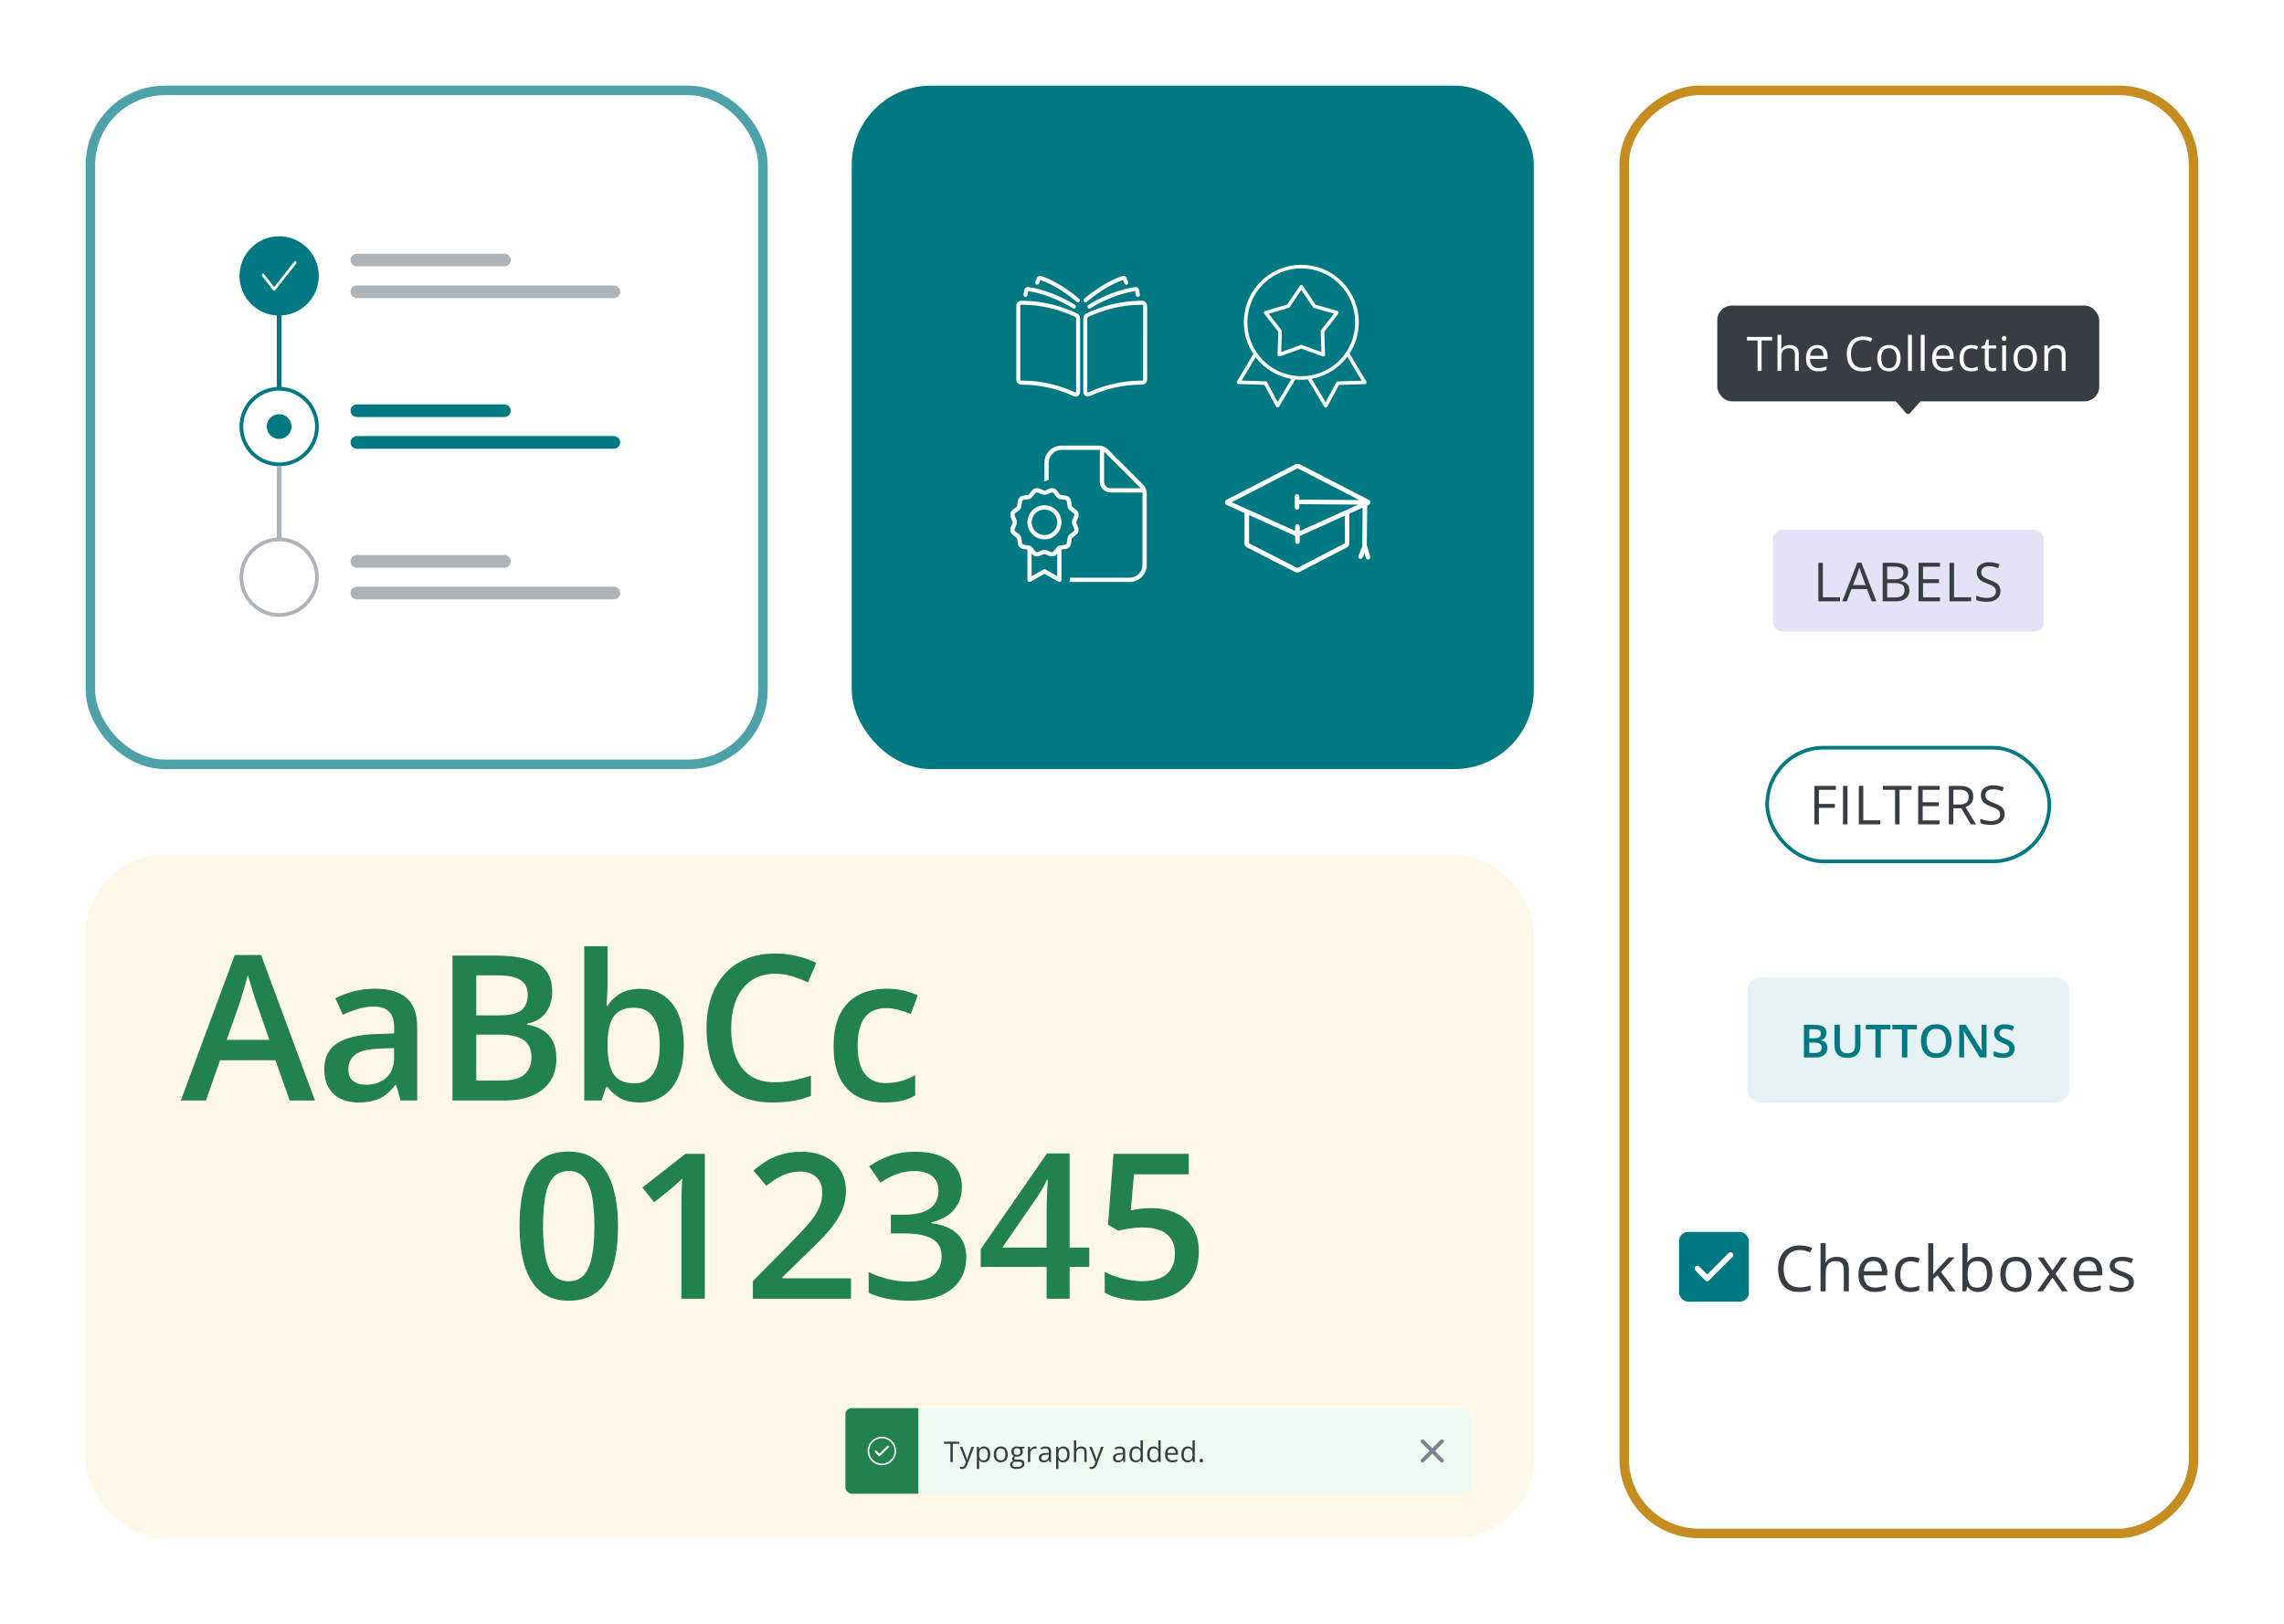 <svg width="1440" height="1024" viewBox="0 0 1440 1024" fill="none" xmlns="http://www.w3.org/2000/svg">
<rect width="1440" height="1024" fill="white"/>
<rect x="57" y="57" width="424" height="425" rx="47" stroke="#4DA1A8" stroke-width="6"/>
<rect x="537" y="54" width="430" height="431" rx="50" fill="#007983"/>
<rect x="1383" y="57" width="910" height="359" rx="47" transform="rotate(90 1383 57)" stroke="#C58D1F" stroke-width="6"/>
<path d="M679.065 197.649C668.456 192.568 656.889 189.846 645.147 189.666H643.857C643.02 189.686 642.225 190.038 641.644 190.645C641.062 191.252 640.741 192.066 640.75 192.91V239.372C640.753 239.796 640.84 240.216 641.006 240.606C641.171 240.996 641.411 241.349 641.713 241.644C642.333 242.241 643.16 242.569 644.016 242.557H645.155C656.175 242.73 667.036 245.222 677.046 249.872C677.469 250.065 677.932 250.148 678.395 250.114C678.857 250.081 679.304 249.931 679.694 249.68C680.085 249.428 680.407 249.082 680.632 248.673C680.857 248.265 680.978 247.806 680.983 247.338V200.707C680.983 200.067 680.803 199.439 680.464 198.898C680.124 198.356 679.639 197.923 679.065 197.649ZM678.47 247.287C678.471 247.333 678.46 247.378 678.437 247.418C678.415 247.458 678.383 247.492 678.344 247.515C678.304 247.539 678.258 247.552 678.21 247.552C678.163 247.552 678.117 247.539 678.076 247.515C667.737 242.731 656.521 240.176 645.147 240.014H643.949C643.861 240.019 643.773 240.005 643.691 239.973C643.608 239.941 643.534 239.892 643.472 239.828C643.406 239.764 643.353 239.686 643.317 239.6C643.281 239.515 643.263 239.423 643.263 239.33V192.868C643.263 192.687 643.333 192.514 643.458 192.384C643.583 192.255 643.753 192.18 643.933 192.175H645.155C656.531 192.356 667.735 195.001 678.009 199.93C678.148 200 678.264 200.108 678.345 200.241C678.426 200.373 678.47 200.526 678.47 200.682V247.287ZM677.809 192.277C678.07 192.462 678.252 192.742 678.317 193.058C678.382 193.374 678.324 193.703 678.156 193.978C677.989 194.253 677.723 194.453 677.414 194.537C677.105 194.621 676.776 194.583 676.494 194.431C663.362 186.279 651.956 184.133 648.287 183.576L647.81 186.178C647.75 186.514 647.56 186.812 647.282 187.007C647.004 187.202 646.661 187.277 646.328 187.217C645.995 187.156 645.699 186.965 645.506 186.684C645.313 186.404 645.238 186.057 645.298 185.721L645.834 182.799C645.934 182.248 646.24 181.757 646.689 181.426C647.138 181.096 647.695 180.953 648.246 181.025C651.671 181.464 663.839 183.593 677.809 192.277ZM678.755 190.351C668.479 181.464 659.057 177.637 655.959 176.53L655.121 178.718C655.06 178.873 654.968 179.014 654.853 179.133C654.737 179.252 654.6 179.348 654.447 179.413C654.295 179.479 654.132 179.513 653.967 179.515C653.801 179.517 653.637 179.486 653.484 179.424C653.331 179.362 653.191 179.27 653.073 179.153C652.954 179.036 652.86 178.897 652.795 178.744C652.73 178.591 652.696 178.426 652.694 178.259C652.692 178.092 652.723 177.927 652.785 177.772L653.773 175.238C653.982 174.728 654.375 174.317 654.871 174.087C655.368 173.857 655.933 173.824 656.453 173.996C659.292 175.001 669.434 178.921 680.396 188.425C680.522 188.536 680.624 188.67 680.698 188.821C680.772 188.972 680.815 189.136 680.826 189.304C680.837 189.472 680.815 189.64 680.761 189.8C680.708 189.959 680.624 190.106 680.514 190.232C680.404 190.359 680.27 190.462 680.12 190.537C679.971 190.611 679.808 190.655 679.642 190.666C679.475 190.677 679.308 190.655 679.15 190.601C678.993 190.547 678.847 190.462 678.721 190.351H678.755ZM720.118 189.683H718.828C707.093 189.86 695.532 192.577 684.927 197.649C684.354 197.923 683.87 198.354 683.53 198.894C683.191 199.434 683.01 200.06 683.009 200.699V247.296C683.014 247.763 683.134 248.222 683.359 248.631C683.584 249.04 683.907 249.386 684.297 249.637C684.688 249.889 685.135 250.038 685.597 250.072C686.06 250.106 686.523 250.022 686.945 249.83C696.96 245.19 707.825 242.71 718.845 242.548H719.984C720.841 242.562 721.668 242.234 722.287 241.636C722.594 241.335 722.837 240.976 723.003 240.578C723.168 240.18 723.252 239.753 723.25 239.321V192.86C723.241 192.024 722.91 191.225 722.327 190.632C721.744 190.039 720.954 189.699 720.126 189.683H720.118ZM720.721 239.33C720.721 239.423 720.702 239.515 720.666 239.6C720.63 239.686 720.578 239.764 720.511 239.828C720.448 239.894 720.371 239.946 720.285 239.98C720.2 240.013 720.109 240.028 720.017 240.022H718.82C707.446 240.196 696.233 242.763 685.899 247.558C685.858 247.581 685.812 247.594 685.765 247.594C685.717 247.594 685.671 247.581 685.631 247.558C685.592 247.534 685.56 247.501 685.538 247.461C685.516 247.421 685.504 247.375 685.505 247.33V200.707C685.505 200.551 685.549 200.399 685.63 200.266C685.711 200.133 685.827 200.026 685.966 199.956C696.247 195.023 707.461 192.378 718.845 192.201H720.068C720.247 192.205 720.417 192.28 720.542 192.409C720.668 192.539 720.738 192.713 720.738 192.893L720.721 239.33ZM685.773 194.025C685.686 193.883 685.627 193.726 685.6 193.561C685.574 193.396 685.579 193.227 685.618 193.065C685.656 192.902 685.725 192.749 685.822 192.614C685.92 192.479 686.042 192.364 686.183 192.277C700.152 183.593 712.321 181.464 715.713 181.016C716.264 180.942 716.822 181.085 717.271 181.415C717.72 181.746 718.026 182.238 718.125 182.79L718.661 185.713C718.721 186.049 718.646 186.395 718.453 186.676C718.259 186.956 717.964 187.148 717.63 187.208C717.297 187.269 716.954 187.193 716.676 186.998C716.398 186.803 716.208 186.505 716.148 186.169L715.671 183.567C712.003 184.083 700.596 186.27 687.465 194.431C687.181 194.606 686.841 194.661 686.517 194.583C686.194 194.506 685.914 194.302 685.739 194.017L685.773 194.025ZM708.033 176.53C704.934 177.629 695.471 181.464 685.229 190.351C684.975 190.575 684.644 190.688 684.308 190.666C683.972 190.644 683.658 190.488 683.436 190.232C683.214 189.977 683.102 189.643 683.124 189.304C683.146 188.965 683.3 188.649 683.554 188.425C694.558 178.921 704.7 175.001 707.539 173.996C708.065 173.815 708.64 173.845 709.145 174.079C709.649 174.314 710.046 174.734 710.252 175.255L711.241 177.789C711.302 177.944 711.333 178.109 711.331 178.276C711.329 178.443 711.295 178.608 711.23 178.761C711.165 178.914 711.071 179.053 710.953 179.17C710.834 179.286 710.695 179.378 710.541 179.441C710.388 179.503 710.224 179.534 710.058 179.532C709.893 179.53 709.73 179.495 709.578 179.43C709.426 179.364 709.288 179.269 709.172 179.15C709.057 179.031 708.966 178.89 708.904 178.735L708.033 176.53Z" fill="white"/>
<path d="M779.887 241.6C780.078 241.951 780.44 242.173 780.837 242.185L797.16 242.678L804.485 256.333C804.677 256.689 805.043 256.915 805.446 256.924C805.455 256.925 805.464 256.925 805.473 256.925C805.865 256.925 806.23 256.718 806.434 256.379L816.657 239.287C817.915 239.418 819.178 239.49 820.441 239.489C821.827 239.489 823.211 239.4 824.59 239.243L834.885 256.454C835.088 256.793 835.453 257 835.846 257C835.854 257 835.863 257 835.872 256.999C836.275 256.99 836.641 256.764 836.833 256.408L844.159 242.753L860.481 242.261C860.879 242.249 861.24 242.026 861.431 241.676C861.622 241.325 861.613 240.899 861.408 240.557L850.868 222.936C854.641 217.122 856.671 210.341 856.671 203.245C856.671 193.559 852.903 184.452 846.059 177.603C831.933 163.465 808.949 163.466 794.825 177.603C787.981 184.452 784.212 193.559 784.212 203.245C784.212 210.469 786.311 217.369 790.216 223.252L779.91 240.482C779.705 240.824 779.696 241.25 779.887 241.6ZM858.501 240.069L843.445 240.523C843.045 240.535 842.682 240.76 842.492 241.114L835.793 253.601L826.993 238.889C833.981 237.612 840.667 234.283 846.059 228.887C847.296 227.648 848.43 226.334 849.462 224.957L858.501 240.069ZM796.408 179.196C803.034 172.565 811.738 169.249 820.441 169.249C829.145 169.249 837.85 172.565 844.476 179.196C850.895 185.62 854.43 194.161 854.43 203.245C854.43 212.329 850.895 220.87 844.476 227.293C831.222 240.556 809.659 240.556 796.408 227.293C789.988 220.87 786.454 212.329 786.454 203.245C786.454 194.161 789.988 185.62 796.408 179.196ZM791.642 225.24C792.616 226.512 793.673 227.734 794.825 228.887C800.309 234.374 807.128 237.722 814.244 238.95L805.525 253.525L798.827 241.039C798.636 240.685 798.273 240.46 797.873 240.448L782.817 239.994L791.642 225.24Z" fill="white"/>
<path d="M805.938 209.234L805.439 223.646C805.426 224.019 805.599 224.375 805.9 224.595C806.203 224.816 806.594 224.87 806.942 224.742L820.441 219.813L833.94 224.742C834.065 224.787 834.194 224.81 834.323 224.81C834.556 224.81 834.787 224.737 834.982 224.595C835.283 224.375 835.456 224.019 835.443 223.646L834.945 209.234L843.786 197.868C844.016 197.573 844.084 197.184 843.969 196.828C843.854 196.472 843.571 196.197 843.212 196.094L829.405 192.116L821.37 180.162C820.952 179.543 819.93 179.543 819.512 180.162L811.478 192.116L797.672 196.094C797.313 196.197 797.029 196.472 796.914 196.828C796.799 197.183 796.867 197.573 797.097 197.868L805.938 209.234ZM812.487 194.166C812.741 194.093 812.96 193.933 813.108 193.714L820.441 182.803L827.775 193.714C827.923 193.933 828.142 194.093 828.396 194.166L840.997 197.797L832.927 208.171C832.765 208.38 832.681 208.639 832.691 208.903L833.145 222.057L820.824 217.558C820.7 217.513 820.57 217.49 820.441 217.49C820.312 217.49 820.182 217.513 820.058 217.558L807.737 222.057L808.191 208.903C808.201 208.639 808.117 208.38 807.955 208.172L799.886 197.797L812.487 194.166Z" fill="white"/>
<g clip-path="url(#clip0_29_30568)">
<path d="M661.185 302.685V291.75C661.185 287.299 664.796 283.688 669.248 283.688H692.78C692.998 283.688 693.217 283.704 693.435 283.721V303.844C693.435 307.556 696.442 310.562 700.154 310.562H720.276C720.31 310.781 720.31 310.999 720.31 311.218V356.25C720.31 360.701 716.699 364.312 712.248 364.312H674.623C674.623 365.236 674.455 366.143 674.169 367H712.248C718.177 367 722.998 362.179 722.998 356.25V311.218C722.998 309.084 722.141 307.035 720.629 305.523L698.491 283.368C696.979 281.857 694.93 281 692.797 281H669.248C663.318 281 658.498 285.821 658.498 291.75V303.693L658.514 303.676C658.766 303.558 659.186 303.34 659.623 303.172C660.127 302.97 660.664 302.802 661.185 302.685ZM718.731 307.421C718.882 307.573 719.017 307.724 719.134 307.875H700.154C697.92 307.875 696.123 306.078 696.123 303.844V284.846C696.291 284.981 696.442 285.115 696.576 285.25L718.731 307.421ZM655.323 308.144C653.643 307.455 651.712 307.976 650.603 309.404L648.856 311.671C648.638 311.957 648.319 312.125 647.983 312.175L645.144 312.561C643.347 312.813 641.936 314.224 641.701 316.005L641.314 318.843C641.264 319.196 641.079 319.515 640.81 319.717L638.526 321.497C637.098 322.606 636.578 324.538 637.266 326.217L638.341 328.871C638.476 329.19 638.476 329.56 638.341 329.896L637.266 332.533C636.578 334.212 637.098 336.144 638.526 337.253L640.794 339.016C641.079 339.235 641.247 339.554 641.298 339.89L641.684 342.729C641.936 344.526 643.347 345.937 645.127 346.172L647.748 346.541V365.656C647.748 366.143 648 366.58 648.419 366.815C648.839 367.05 649.343 367.05 649.763 366.815L658.498 361.827L667.232 366.815C667.652 367.05 668.156 367.05 668.576 366.815C668.996 366.58 669.248 366.127 669.248 365.656V346.541L671.851 346.189C673.648 345.937 675.059 344.526 675.294 342.745L675.681 339.907C675.731 339.554 675.916 339.235 676.185 339.033L678.452 337.27C679.88 336.161 680.401 334.229 679.712 332.55L678.654 329.879C678.519 329.56 678.519 329.19 678.654 328.854L679.746 326.2C680.434 324.521 679.914 322.589 678.486 321.48L676.218 319.717C675.933 319.498 675.765 319.179 675.714 318.843L675.328 316.005C675.076 314.207 673.665 312.796 671.885 312.561L669.046 312.175C668.693 312.125 668.374 311.94 668.173 311.671L666.409 309.404C665.3 307.976 663.369 307.455 661.689 308.144L659.001 309.219C658.682 309.353 658.313 309.353 657.977 309.219L655.323 308.127V308.144ZM667.635 344.19C667.366 344.24 667.131 344.375 666.946 344.559C666.594 344.795 666.275 345.097 666.006 345.433L664.242 347.7C663.873 348.171 663.234 348.355 662.663 348.12L660.009 347.029C659.035 346.625 657.926 346.625 656.952 347.029L654.298 348.12C653.744 348.355 653.089 348.171 652.719 347.7L650.989 345.433C650.721 345.08 650.401 344.795 650.049 344.559C649.864 344.375 649.629 344.24 649.36 344.19C649.041 344.055 648.705 343.971 648.352 343.921L645.514 343.535C644.909 343.451 644.439 342.98 644.371 342.376L643.985 339.537C643.851 338.496 643.296 337.538 642.457 336.9L640.172 335.12C639.702 334.75 639.517 334.112 639.752 333.541L640.844 330.887C641.247 329.912 641.247 328.804 640.844 327.83L639.752 325.176C639.517 324.621 639.702 323.966 640.172 323.597L642.44 321.833C643.28 321.178 643.817 320.237 643.968 319.196L644.355 316.357C644.439 315.753 644.909 315.282 645.497 315.215L648.335 314.829C649.377 314.695 650.334 314.14 650.973 313.3L652.736 311.033C653.106 310.563 653.744 310.378 654.315 310.613L656.969 311.705C657.943 312.108 659.052 312.108 660.026 311.705L662.68 310.613C663.234 310.378 663.889 310.563 664.259 311.033L666.023 313.3C666.678 314.14 667.618 314.678 668.66 314.829L671.498 315.215C672.103 315.299 672.573 315.77 672.641 316.357L673.027 319.196C673.161 320.237 673.716 321.195 674.555 321.833L676.823 323.597C677.293 323.966 677.478 324.605 677.243 325.176L676.151 327.83C675.748 328.804 675.748 329.912 676.151 330.887L677.243 333.541C677.478 334.095 677.293 334.75 676.823 335.12L674.555 336.883C673.716 337.538 673.178 338.479 673.027 339.52L672.641 342.359C672.557 342.964 672.086 343.434 671.498 343.518L668.66 343.904C668.307 343.955 667.971 344.039 667.652 344.173L667.635 344.19ZM650.435 349.111L650.62 349.346C651.728 350.774 653.66 351.295 655.34 350.606L657.994 349.531C658.313 349.397 658.682 349.397 659.018 349.531L661.672 350.623C663.352 351.312 665.284 350.791 666.392 349.363L666.577 349.128V363.355L659.186 359.122C658.766 358.887 658.262 358.887 657.859 359.122L650.435 363.338V349.111ZM650.435 329.375C650.435 327.237 651.285 325.186 652.797 323.674C654.309 322.162 656.359 321.312 658.498 321.312C660.636 321.312 662.687 322.162 664.199 323.674C665.711 325.186 666.56 327.237 666.56 329.375C666.56 331.513 665.711 333.564 664.199 335.076C662.687 336.588 660.636 337.438 658.498 337.438C656.359 337.438 654.309 336.588 652.797 335.076C651.285 333.564 650.435 331.513 650.435 329.375ZM669.248 329.375C669.248 326.524 668.115 323.79 666.099 321.774C664.083 319.758 661.349 318.625 658.498 318.625C655.647 318.625 652.912 319.758 650.896 321.774C648.88 323.79 647.748 326.524 647.748 329.375C647.748 332.226 648.88 334.96 650.896 336.976C652.912 338.992 655.647 340.125 658.498 340.125C661.349 340.125 664.083 338.992 666.099 336.976C668.115 334.96 669.248 332.226 669.248 329.375Z" fill="white"/>
</g>
<path d="M773.956 317.11C773.573 317.11 773.535 316.65 773.956 316.458L817.426 294.033C817.637 293.939 817.866 293.891 818.097 293.891C818.328 293.891 818.557 293.939 818.768 294.033L862.276 316.458C862.66 316.65 862.621 316.957 862.276 317.11L818.806 336.737C818.346 336.889 817.849 336.889 817.388 336.737L773.956 317.11Z" stroke="white" stroke-width="2.875" stroke-miterlimit="10"/>
<path d="M818 331.984V341.567" stroke="white" stroke-width="2.875" stroke-miterlimit="10" stroke-linecap="round"/>
<path d="M786.068 323.167V342.662C786.079 342.906 786.145 343.143 786.262 343.35C786.378 343.558 786.541 343.729 786.734 343.847L817.249 359.46C817.681 359.625 818.15 359.625 818.581 359.46L848.653 343.847C848.846 343.729 849.009 343.558 849.125 343.35C849.242 343.143 849.308 342.906 849.318 342.662V323.371" stroke="white" stroke-width="2.875" stroke-miterlimit="10" stroke-linecap="round"/>
<path d="M817.768 313.085V316.497V319.909" stroke="white" stroke-width="2.875" stroke-miterlimit="10" stroke-linecap="round"/>
<path d="M817.768 316.497L860.586 316.803L860.279 344.94L857.864 350.997" stroke="white" stroke-width="2.875" stroke-miterlimit="10" stroke-linecap="round"/>
<path d="M860.586 344.749L862.464 351.38" stroke="white" stroke-width="2.875" stroke-miterlimit="10" stroke-linecap="round"/>
<rect x="54" y="539" width="913" height="431" rx="50" fill="#FFF8E9"/>
<path d="M389.625 773.25C389.625 780.625 389.042 787.229 387.875 793.062C386.75 798.854 384.958 803.771 382.5 807.812C380.042 811.854 376.833 814.938 372.875 817.062C368.917 819.188 364.125 820.25 358.5 820.25C351.458 820.25 345.646 818.396 341.062 814.688C336.479 810.938 333.083 805.562 330.875 798.562C328.667 791.521 327.562 783.083 327.562 773.25C327.562 763.417 328.562 755 330.562 748C332.604 740.958 335.896 735.562 340.438 731.812C344.979 728.062 351 726.188 358.5 726.188C365.583 726.188 371.417 728.062 376 731.812C380.625 735.521 384.042 740.896 386.25 747.938C388.5 754.938 389.625 763.375 389.625 773.25ZM342.375 773.25C342.375 780.958 342.875 787.396 343.875 792.562C344.917 797.729 346.625 801.604 349 804.188C351.375 806.729 354.542 808 358.5 808C362.458 808 365.625 806.729 368 804.188C370.375 801.646 372.083 797.792 373.125 792.625C374.208 787.458 374.75 781 374.75 773.25C374.75 765.583 374.229 759.167 373.188 754C372.146 748.833 370.438 744.958 368.062 742.375C365.688 739.75 362.5 738.438 358.5 738.438C354.5 738.438 351.312 739.75 348.938 742.375C346.604 744.958 344.917 748.833 343.875 754C342.875 759.167 342.375 765.583 342.375 773.25ZM444.387 819H429.637V760.188C429.637 758.229 429.658 756.271 429.7 754.312C429.742 752.354 429.783 750.438 429.825 748.562C429.908 746.688 430.012 744.896 430.137 743.188C429.262 744.146 428.179 745.188 426.887 746.312C425.637 747.438 424.304 748.604 422.887 749.812L412.387 758.188L405.012 748.875L432.137 727.625H444.387V819ZM536.525 819H474.65V807.938L498.337 783.938C502.921 779.271 506.692 775.25 509.65 771.875C512.608 768.458 514.796 765.229 516.212 762.188C517.671 759.146 518.4 755.833 518.4 752.25C518.4 747.833 517.129 744.5 514.587 742.25C512.046 739.958 508.692 738.812 504.525 738.812C500.567 738.812 496.9 739.604 493.525 741.188C490.192 742.729 486.733 744.938 483.15 747.812L475.087 738.125C477.629 735.958 480.337 733.979 483.212 732.188C486.129 730.396 489.379 728.979 492.962 727.938C496.546 726.854 500.629 726.312 505.212 726.312C511.004 726.312 516.004 727.354 520.212 729.438C524.421 731.479 527.65 734.333 529.9 738C532.192 741.667 533.337 745.938 533.337 750.812C533.337 755.729 532.358 760.271 530.4 764.438C528.442 768.604 525.65 772.729 522.025 776.812C518.4 780.854 514.087 785.25 509.087 790L493.275 805.438V806.125H536.525V819ZM606.475 748.5C606.475 752.625 605.642 756.208 603.975 759.25C602.308 762.292 600.017 764.792 597.1 766.75C594.225 768.667 590.892 770.042 587.1 770.875V771.312C594.392 772.229 599.892 774.521 603.6 778.188C607.35 781.854 609.225 786.708 609.225 792.75C609.225 798.042 607.954 802.771 605.413 806.938C602.871 811.062 598.975 814.312 593.725 816.688C588.475 819.062 581.725 820.25 573.475 820.25C568.517 820.25 563.913 819.854 559.663 819.062C555.454 818.271 551.454 817 547.663 815.25V802.188C551.538 804.104 555.663 805.583 560.038 806.625C564.413 807.667 568.558 808.188 572.475 808.188C580.1 808.188 585.538 806.771 588.788 803.938C592.038 801.062 593.663 797.104 593.663 792.062C593.663 788.812 592.808 786.146 591.1 784.062C589.433 781.979 586.829 780.417 583.288 779.375C579.788 778.333 575.267 777.812 569.725 777.812H561.663V766H569.788C575.079 766 579.329 765.375 582.538 764.125C585.746 762.833 588.058 761.062 589.475 758.812C590.933 756.562 591.663 753.938 591.663 750.938C591.663 747.021 590.392 743.979 587.85 741.812C585.308 739.604 581.538 738.5 576.538 738.5C573.454 738.5 570.642 738.854 568.1 739.562C565.6 740.271 563.288 741.167 561.163 742.25C559.038 743.333 557.017 744.5 555.1 745.75L548.038 735.562C551.496 732.979 555.621 730.792 560.413 729C565.204 727.208 570.788 726.312 577.163 726.312C586.538 726.312 593.767 728.333 598.85 732.375C603.933 736.375 606.475 741.75 606.475 748.5ZM686.737 798.938H674.362V819H659.862V798.938H618.3V787.812L660.05 727.375H674.362V786.75H686.737V798.938ZM659.862 786.75V764.062C659.862 762.188 659.883 760.292 659.925 758.375C660.008 756.417 660.092 754.542 660.175 752.75C660.258 750.958 660.342 749.312 660.425 747.812C660.508 746.271 660.571 745 660.612 744H660.112C659.321 745.667 658.446 747.375 657.487 749.125C656.529 750.833 655.508 752.5 654.425 754.125L631.925 786.75H659.862ZM726.062 761.875C731.938 761.875 737.104 762.938 741.562 765.062C746.062 767.146 749.562 770.229 752.062 774.312C754.562 778.354 755.812 783.312 755.812 789.188C755.812 795.604 754.458 801.146 751.75 805.812C749.042 810.438 745.062 814 739.812 816.5C734.562 819 728.167 820.25 720.625 820.25C715.833 820.25 711.354 819.833 707.188 819C703.062 818.167 699.5 816.917 696.5 815.25V802C699.625 803.75 703.375 805.188 707.75 806.312C712.125 807.396 716.312 807.938 720.312 807.938C724.562 807.938 728.208 807.312 731.25 806.062C734.292 804.812 736.625 802.896 738.25 800.312C739.917 797.729 740.75 794.458 740.75 790.5C740.75 785.25 739.062 781.208 735.688 778.375C732.354 775.5 727.125 774.062 720 774.062C717.5 774.062 714.833 774.292 712 774.75C709.208 775.167 706.875 775.625 705 776.125L698.562 772.312L702 727.625H749.5V740.562H714.938L712.938 763.312C714.438 762.979 716.229 762.667 718.312 762.375C720.396 762.042 722.979 761.875 726.062 761.875Z" fill="#21824D"/>
<path d="M182.625 694L173.688 668.625H138.75L129.812 694H114L148 602.25H164.625L198.562 694H182.625ZM169.812 655.75L161.125 630.75C160.792 629.667 160.312 628.146 159.688 626.188C159.062 624.188 158.438 622.167 157.812 620.125C157.188 618.042 156.667 616.292 156.25 614.875C155.833 616.583 155.312 618.5 154.688 620.625C154.104 622.708 153.521 624.667 152.938 626.5C152.396 628.333 151.979 629.75 151.688 630.75L142.938 655.75H169.812ZM236.45 623.5C245.2 623.5 251.804 625.438 256.262 629.312C260.762 633.188 263.012 639.229 263.012 647.438V694H252.575L249.762 684.188H249.262C247.304 686.688 245.283 688.75 243.2 690.375C241.117 692 238.7 693.208 235.95 694C233.242 694.833 229.929 695.25 226.012 695.25C221.887 695.25 218.2 694.5 214.95 693C211.7 691.458 209.137 689.125 207.262 686C205.387 682.875 204.45 678.917 204.45 674.125C204.45 667 207.096 661.646 212.387 658.062C217.721 654.479 225.762 652.5 236.512 652.125L248.512 651.688V648.062C248.512 643.271 247.387 639.854 245.137 637.812C242.929 635.771 239.804 634.75 235.762 634.75C232.304 634.75 228.95 635.25 225.7 636.25C222.45 637.25 219.283 638.479 216.2 639.938L211.45 629.562C214.825 627.771 218.658 626.312 222.95 625.188C227.283 624.062 231.783 623.5 236.45 623.5ZM248.45 660.938L239.512 661.25C232.179 661.5 227.033 662.75 224.075 665C221.117 667.25 219.637 670.333 219.637 674.25C219.637 677.667 220.658 680.167 222.7 681.75C224.742 683.292 227.429 684.062 230.762 684.062C235.846 684.062 240.054 682.625 243.387 679.75C246.762 676.833 248.45 672.562 248.45 666.938V660.938ZM285.275 602.625H312.462C324.254 602.625 333.15 604.333 339.15 607.75C345.15 611.167 348.15 617.062 348.15 625.438C348.15 628.938 347.525 632.104 346.275 634.938C345.067 637.729 343.296 640.042 340.962 641.875C338.629 643.667 335.754 644.875 332.337 645.5V646.125C335.879 646.75 339.025 647.854 341.775 649.438C344.567 651.021 346.754 653.292 348.337 656.25C349.962 659.208 350.775 663.042 350.775 667.75C350.775 673.333 349.442 678.083 346.775 682C344.15 685.917 340.379 688.896 335.462 690.938C330.587 692.979 324.796 694 318.087 694H285.275V602.625ZM300.275 640.312H314.65C321.442 640.312 326.15 639.208 328.775 637C331.4 634.792 332.712 631.562 332.712 627.312C332.712 622.979 331.15 619.854 328.025 617.938C324.942 616.021 320.025 615.062 313.275 615.062H300.275V640.312ZM300.275 652.438V681.438H316.087C323.087 681.438 328.004 680.083 330.837 677.375C333.671 674.667 335.087 671 335.087 666.375C335.087 663.542 334.442 661.083 333.15 659C331.9 656.917 329.837 655.312 326.962 654.188C324.087 653.021 320.212 652.438 315.337 652.438H300.275ZM383.038 596.75V620.188C383.038 622.896 382.954 625.562 382.788 628.188C382.663 630.771 382.538 632.792 382.413 634.25H383.038C384.913 631.25 387.517 628.729 390.85 626.688C394.225 624.604 398.538 623.562 403.788 623.562C411.996 623.562 418.6 626.583 423.6 632.625C428.6 638.625 431.1 647.521 431.1 659.312C431.1 667.146 429.954 673.729 427.663 679.062C425.371 684.396 422.142 688.438 417.975 691.188C413.85 693.896 408.996 695.25 403.413 695.25C398.163 695.25 393.913 694.292 390.663 692.375C387.454 690.417 384.933 688.146 383.1 685.562H382.038L379.35 694H368.35V596.75H383.038ZM399.913 635.5C395.746 635.5 392.433 636.333 389.975 638C387.558 639.667 385.808 642.167 384.725 645.5C383.642 648.792 383.079 652.979 383.038 658.062V659.375C383.038 667.083 384.246 672.979 386.663 677.062C389.121 681.146 393.579 683.188 400.038 683.188C405.163 683.188 409.1 681.125 411.85 677C414.6 672.833 415.975 666.875 415.975 659.125C415.975 651.292 414.6 645.396 411.85 641.438C409.142 637.479 405.163 635.5 399.913 635.5ZM488.737 614.062C484.362 614.062 480.446 614.854 476.987 616.438C473.571 618.021 470.675 620.312 468.3 623.312C465.925 626.271 464.112 629.875 462.862 634.125C461.612 638.333 460.987 643.083 460.987 648.375C460.987 655.458 461.987 661.562 463.987 666.688C465.987 671.771 469.029 675.688 473.112 678.438C477.196 681.146 482.362 682.5 488.612 682.5C492.487 682.5 496.258 682.125 499.925 681.375C503.592 680.625 507.383 679.604 511.3 678.312V691.062C507.592 692.521 503.842 693.583 500.05 694.25C496.258 694.917 491.883 695.25 486.925 695.25C477.592 695.25 469.842 693.312 463.675 689.438C457.55 685.562 452.967 680.104 449.925 673.062C446.925 666.021 445.425 657.771 445.425 648.312C445.425 641.396 446.383 635.062 448.3 629.312C450.217 623.562 453.008 618.604 456.675 614.438C460.342 610.229 464.862 607 470.237 604.75C475.654 602.458 481.842 601.312 488.8 601.312C493.383 601.312 497.883 601.833 502.3 602.875C506.758 603.875 510.883 605.312 514.675 607.188L509.425 619.562C506.258 618.062 502.946 616.771 499.487 615.688C496.029 614.604 492.446 614.062 488.737 614.062ZM557.5 695.25C550.958 695.25 545.292 693.979 540.5 691.438C535.708 688.896 532.021 685 529.438 679.75C526.854 674.5 525.562 667.833 525.562 659.75C525.562 651.333 526.979 644.458 529.812 639.125C532.646 633.792 536.562 629.854 541.562 627.312C546.604 624.771 552.375 623.5 558.875 623.5C563 623.5 566.729 623.917 570.062 624.75C573.438 625.542 576.292 626.521 578.625 627.688L574.25 639.438C571.708 638.396 569.104 637.521 566.438 636.812C563.771 636.104 561.208 635.75 558.75 635.75C554.708 635.75 551.333 636.646 548.625 638.438C545.958 640.229 543.958 642.896 542.625 646.438C541.333 649.979 540.688 654.375 540.688 659.625C540.688 664.708 541.354 669 542.688 672.5C544.021 675.958 546 678.583 548.625 680.375C551.25 682.125 554.479 683 558.312 683C562.104 683 565.5 682.542 568.5 681.625C571.5 680.708 574.333 679.521 577 678.062V690.812C574.375 692.312 571.562 693.417 568.562 694.125C565.562 694.875 561.875 695.25 557.5 695.25Z" fill="#21824D"/>
<g filter="url(#filter0_ddd_29_30568)">
<g clip-path="url(#clip1_29_30568)">
<rect x="533" y="876" width="394" height="54" rx="4" fill="#EBFBF2"/>
<rect width="46" height="54" transform="translate(533 876)" fill="#21824D"/>
<circle cx="556" cy="903" r="8.5" stroke="white"/>
<path fill-rule="evenodd" clip-rule="evenodd" d="M552.581 902.952C552.01 902.352 551.097 903.266 551.696 903.836C552.438 904.607 553.18 905.406 553.951 906.148C554.293 906.462 554.55 906.462 554.864 906.148L560.316 900.725C560.887 900.126 560.002 899.213 559.403 899.812L554.436 904.778L552.581 902.952Z" fill="white"/>
<path d="M600.704 910H599.201V898.469H595.158V897.15H604.729V898.469H600.704V910ZM605.132 900.367H606.696L608.823 905.957C608.946 906.285 609.06 906.602 609.166 906.906C609.271 907.205 609.365 907.492 609.447 907.768C609.529 908.043 609.594 908.31 609.64 908.567H609.702C609.784 908.274 609.901 907.891 610.054 907.416C610.206 906.936 610.37 906.446 610.546 905.948L612.558 900.367H614.132L609.939 911.415C609.717 912.007 609.456 912.522 609.157 912.962C608.864 913.401 608.507 913.738 608.085 913.973C607.663 914.213 607.153 914.333 606.555 914.333C606.28 914.333 606.037 914.315 605.826 914.28C605.615 914.251 605.433 914.216 605.281 914.175V913.006C605.41 913.035 605.565 913.062 605.747 913.085C605.934 913.108 606.128 913.12 606.327 913.12C606.69 913.12 607.004 913.05 607.267 912.909C607.537 912.774 607.768 912.575 607.962 912.312C608.155 912.048 608.322 911.734 608.463 911.371L608.99 910.018L605.132 900.367ZM620.396 900.191C621.597 900.191 622.555 900.604 623.27 901.431C623.985 902.257 624.342 903.499 624.342 905.157C624.342 906.253 624.178 907.173 623.85 907.917C623.522 908.661 623.059 909.224 622.462 909.604C621.87 909.985 621.17 910.176 620.361 910.176C619.851 910.176 619.403 910.108 619.016 909.974C618.629 909.839 618.298 909.657 618.023 909.429C617.748 909.2 617.519 908.951 617.337 908.682H617.232C617.25 908.91 617.27 909.186 617.294 909.508C617.323 909.83 617.337 910.111 617.337 910.352V914.307H615.87V900.367H617.074L617.267 901.791H617.337C617.525 901.498 617.754 901.231 618.023 900.991C618.293 900.745 618.621 900.552 619.007 900.411C619.4 900.265 619.863 900.191 620.396 900.191ZM620.141 901.422C619.473 901.422 618.934 901.551 618.524 901.809C618.12 902.066 617.824 902.453 617.636 902.969C617.449 903.479 617.349 904.12 617.337 904.894V905.175C617.337 905.989 617.425 906.678 617.601 907.24C617.783 907.803 618.079 908.23 618.489 908.523C618.905 908.816 619.462 908.963 620.159 908.963C620.756 908.963 621.254 908.802 621.653 908.479C622.051 908.157 622.347 907.709 622.541 907.135C622.74 906.555 622.839 905.89 622.839 905.14C622.839 904.003 622.617 903.101 622.171 902.433C621.732 901.759 621.055 901.422 620.141 901.422ZM635.397 905.166C635.397 905.957 635.294 906.663 635.089 907.284C634.884 907.905 634.588 908.43 634.202 908.857C633.815 909.285 633.346 909.613 632.795 909.842C632.25 910.064 631.632 910.176 630.941 910.176C630.296 910.176 629.704 910.064 629.165 909.842C628.632 909.613 628.169 909.285 627.777 908.857C627.39 908.43 627.088 907.905 626.871 907.284C626.661 906.663 626.555 905.957 626.555 905.166C626.555 904.111 626.734 903.215 627.091 902.477C627.449 901.732 627.958 901.167 628.621 900.78C629.288 900.388 630.082 900.191 631.002 900.191C631.881 900.191 632.649 900.388 633.305 900.78C633.967 901.173 634.48 901.741 634.843 902.485C635.212 903.224 635.397 904.117 635.397 905.166ZM628.067 905.166C628.067 905.939 628.169 906.61 628.374 907.179C628.579 907.747 628.896 908.187 629.324 908.497C629.751 908.808 630.302 908.963 630.976 908.963C631.644 908.963 632.192 908.808 632.62 908.497C633.053 908.187 633.372 907.747 633.578 907.179C633.783 906.61 633.885 905.939 633.885 905.166C633.885 904.398 633.783 903.736 633.578 903.18C633.372 902.617 633.056 902.184 632.628 901.879C632.201 901.574 631.647 901.422 630.967 901.422C629.965 901.422 629.23 901.753 628.761 902.415C628.298 903.077 628.067 903.994 628.067 905.166ZM640.809 914.324C639.543 914.324 638.568 914.087 637.882 913.612C637.196 913.144 636.854 912.484 636.854 911.635C636.854 911.031 637.044 910.516 637.425 910.088C637.812 909.66 638.345 909.376 639.025 909.235C638.773 909.118 638.556 908.942 638.374 908.708C638.198 908.474 638.111 908.204 638.111 907.899C638.111 907.548 638.207 907.24 638.401 906.977C638.6 906.707 638.902 906.449 639.306 906.203C638.802 905.998 638.392 905.652 638.075 905.166C637.765 904.674 637.61 904.103 637.61 903.452C637.61 902.761 637.753 902.172 638.04 901.686C638.327 901.193 638.743 900.818 639.288 900.561C639.833 900.303 640.492 900.174 641.266 900.174C641.436 900.174 641.606 900.183 641.776 900.2C641.951 900.212 642.118 900.232 642.277 900.262C642.435 900.285 642.572 900.314 642.69 900.35H645.994V901.29L644.219 901.51C644.395 901.738 644.541 902.014 644.658 902.336C644.776 902.658 644.834 903.016 644.834 903.408C644.834 904.369 644.509 905.134 643.859 905.702C643.208 906.265 642.315 906.546 641.178 906.546C640.908 906.546 640.633 906.522 640.352 906.476C640.065 906.634 639.845 906.81 639.693 907.003C639.546 907.196 639.473 907.419 639.473 907.671C639.473 907.858 639.529 908.008 639.64 908.119C639.757 908.23 639.924 908.312 640.141 908.365C640.358 908.412 640.618 908.436 640.923 908.436H642.619C643.668 908.436 644.471 908.655 645.028 909.095C645.59 909.534 645.871 910.176 645.871 911.02C645.871 912.086 645.438 912.903 644.571 913.472C643.703 914.04 642.449 914.324 640.809 914.324ZM640.853 913.182C641.65 913.182 642.309 913.1 642.83 912.936C643.358 912.777 643.75 912.546 644.008 912.241C644.272 911.942 644.404 911.585 644.404 911.169C644.404 910.782 644.316 910.489 644.14 910.29C643.964 910.097 643.706 909.968 643.366 909.903C643.027 909.833 642.611 909.798 642.118 909.798H640.448C640.015 909.798 639.637 909.865 639.315 910C638.992 910.135 638.743 910.334 638.568 910.598C638.398 910.861 638.313 911.189 638.313 911.582C638.313 912.104 638.532 912.499 638.972 912.769C639.411 913.044 640.038 913.182 640.853 913.182ZM641.231 905.482C641.928 905.482 642.452 905.307 642.804 904.955C643.155 904.604 643.331 904.091 643.331 903.417C643.331 902.696 643.153 902.157 642.795 901.8C642.438 901.437 641.91 901.255 641.213 901.255C640.545 901.255 640.029 901.442 639.666 901.817C639.309 902.187 639.13 902.729 639.13 903.443C639.13 904.1 639.312 904.604 639.675 904.955C640.038 905.307 640.557 905.482 641.231 905.482ZM652.47 900.191C652.663 900.191 652.865 900.203 653.076 900.227C653.287 900.244 653.475 900.271 653.639 900.306L653.454 901.659C653.296 901.618 653.12 901.586 652.927 901.562C652.733 901.539 652.552 901.527 652.382 901.527C651.995 901.527 651.629 901.606 651.283 901.765C650.943 901.917 650.645 902.14 650.387 902.433C650.129 902.72 649.927 903.068 649.78 903.479C649.634 903.883 649.561 904.334 649.561 904.832V910H648.093V900.367H649.306L649.464 902.143H649.525C649.725 901.785 649.965 901.46 650.246 901.167C650.527 900.868 650.853 900.631 651.222 900.455C651.597 900.279 652.013 900.191 652.47 900.191ZM659.262 900.209C660.41 900.209 661.263 900.467 661.819 900.982C662.376 901.498 662.654 902.321 662.654 903.452V910H661.591L661.309 908.576H661.239C660.97 908.928 660.688 909.224 660.395 909.464C660.102 909.698 659.763 909.877 659.376 910C658.995 910.117 658.526 910.176 657.97 910.176C657.384 910.176 656.862 910.073 656.405 909.868C655.954 909.663 655.596 909.353 655.333 908.937C655.075 908.521 654.946 907.993 654.946 907.354C654.946 906.394 655.327 905.655 656.089 905.14C656.85 904.624 658.011 904.343 659.569 904.296L661.23 904.226V903.637C661.23 902.805 661.052 902.222 660.694 901.888C660.337 901.554 659.833 901.387 659.182 901.387C658.679 901.387 658.198 901.46 657.741 901.606C657.284 901.753 656.85 901.926 656.44 902.125L655.992 901.018C656.426 900.795 656.924 900.604 657.486 900.446C658.049 900.288 658.64 900.209 659.262 900.209ZM661.213 905.254L659.745 905.315C658.544 905.362 657.697 905.559 657.205 905.904C656.713 906.25 656.467 906.739 656.467 907.372C656.467 907.923 656.634 908.33 656.968 908.594C657.302 908.857 657.744 908.989 658.295 908.989C659.15 908.989 659.85 908.752 660.395 908.277C660.94 907.803 661.213 907.091 661.213 906.142V905.254ZM670.386 900.191C671.588 900.191 672.546 900.604 673.26 901.431C673.975 902.257 674.333 903.499 674.333 905.157C674.333 906.253 674.169 907.173 673.84 907.917C673.512 908.661 673.049 909.224 672.452 909.604C671.86 909.985 671.16 910.176 670.351 910.176C669.841 910.176 669.393 910.108 669.006 909.974C668.62 909.839 668.289 909.657 668.013 909.429C667.738 909.2 667.509 908.951 667.328 908.682H667.222C667.24 908.91 667.26 909.186 667.284 909.508C667.313 909.83 667.328 910.111 667.328 910.352V914.307H665.86V900.367H667.064L667.257 901.791H667.328C667.515 901.498 667.744 901.231 668.013 900.991C668.283 900.745 668.611 900.552 668.998 900.411C669.39 900.265 669.853 900.191 670.386 900.191ZM670.131 901.422C669.463 901.422 668.924 901.551 668.514 901.809C668.11 902.066 667.814 902.453 667.627 902.969C667.439 903.479 667.339 904.12 667.328 904.894V905.175C667.328 905.989 667.416 906.678 667.591 907.24C667.773 907.803 668.069 908.23 668.479 908.523C668.895 908.816 669.452 908.963 670.149 908.963C670.747 908.963 671.245 908.802 671.643 908.479C672.042 908.157 672.338 907.709 672.531 907.135C672.73 906.555 672.83 905.89 672.83 905.14C672.83 904.003 672.607 903.101 672.162 902.433C671.722 901.759 671.046 901.422 670.131 901.422ZM678.54 896.324V900.411C678.54 900.646 678.535 900.883 678.523 901.123C678.511 901.357 678.491 901.574 678.461 901.773H678.558C678.757 901.434 679.009 901.149 679.314 900.921C679.624 900.687 679.976 900.511 680.369 900.394C680.761 900.271 681.177 900.209 681.617 900.209C682.39 900.209 683.035 900.332 683.55 900.578C684.072 900.824 684.461 901.205 684.719 901.721C684.983 902.236 685.115 902.904 685.115 903.725V910H683.673V903.821C683.673 903.019 683.489 902.418 683.12 902.02C682.756 901.621 682.197 901.422 681.441 901.422C680.726 901.422 680.155 901.56 679.727 901.835C679.305 902.104 679 902.503 678.813 903.03C678.631 903.558 678.54 904.202 678.54 904.964V910H677.081V896.324H678.54ZM686.8 900.367H688.364L690.491 905.957C690.614 906.285 690.729 906.602 690.834 906.906C690.94 907.205 691.033 907.492 691.115 907.768C691.197 908.043 691.262 908.31 691.309 908.567H691.37C691.452 908.274 691.57 907.891 691.722 907.416C691.874 906.936 692.038 906.446 692.214 905.948L694.227 900.367H695.8L691.608 911.415C691.385 912.007 691.124 912.522 690.825 912.962C690.532 913.401 690.175 913.738 689.753 913.973C689.331 914.213 688.821 914.333 688.224 914.333C687.948 914.333 687.705 914.315 687.494 914.28C687.283 914.251 687.102 914.216 686.949 914.175V913.006C687.078 913.035 687.234 913.062 687.415 913.085C687.603 913.108 687.796 913.12 687.995 913.12C688.359 913.12 688.672 913.05 688.936 912.909C689.205 912.774 689.437 912.575 689.63 912.312C689.823 912.048 689.99 911.734 690.131 911.371L690.658 910.018L686.8 900.367ZM706.017 900.209C707.166 900.209 708.018 900.467 708.575 900.982C709.132 901.498 709.41 902.321 709.41 903.452V910H708.346L708.065 908.576H707.995C707.725 908.928 707.444 909.224 707.151 909.464C706.858 909.698 706.518 909.877 706.132 910C705.751 910.117 705.282 910.176 704.725 910.176C704.139 910.176 703.618 910.073 703.161 909.868C702.71 909.663 702.352 909.353 702.089 908.937C701.831 908.521 701.702 907.993 701.702 907.354C701.702 906.394 702.083 905.655 702.845 905.14C703.606 904.624 704.766 904.343 706.325 904.296L707.986 904.226V903.637C707.986 902.805 707.807 902.222 707.45 901.888C707.093 901.554 706.589 901.387 705.938 901.387C705.434 901.387 704.954 901.46 704.497 901.606C704.04 901.753 703.606 901.926 703.196 902.125L702.748 901.018C703.181 900.795 703.679 900.604 704.242 900.446C704.804 900.288 705.396 900.209 706.017 900.209ZM707.969 905.254L706.501 905.315C705.3 905.362 704.453 905.559 703.961 905.904C703.469 906.25 703.222 906.739 703.222 907.372C703.222 907.923 703.389 908.33 703.723 908.594C704.057 908.857 704.5 908.989 705.051 908.989C705.906 908.989 706.606 908.752 707.151 908.277C707.696 907.803 707.969 907.091 707.969 906.142V905.254ZM716.044 910.176C714.825 910.176 713.858 909.76 713.143 908.928C712.434 908.096 712.08 906.859 712.08 905.219C712.08 903.561 712.443 902.31 713.17 901.466C713.896 900.616 714.863 900.191 716.07 900.191C716.58 900.191 717.025 900.259 717.406 900.394C717.787 900.528 718.115 900.71 718.39 900.938C718.666 901.161 718.897 901.416 719.085 901.703H719.19C719.167 901.521 719.143 901.272 719.12 900.956C719.096 900.64 719.085 900.382 719.085 900.183V896.324H720.544V910H719.366L719.146 908.629H719.085C718.903 908.916 718.671 909.177 718.39 909.411C718.115 909.646 717.784 909.833 717.397 909.974C717.016 910.108 716.565 910.176 716.044 910.176ZM716.272 908.963C717.303 908.963 718.033 908.67 718.461 908.084C718.888 907.498 719.102 906.628 719.102 905.474V905.21C719.102 903.985 718.897 903.045 718.487 902.389C718.083 901.732 717.344 901.404 716.272 901.404C715.376 901.404 714.705 901.75 714.259 902.441C713.814 903.127 713.591 904.064 713.591 905.254C713.591 906.438 713.811 907.352 714.251 907.996C714.696 908.641 715.37 908.963 716.272 908.963ZM727.265 910.176C726.046 910.176 725.079 909.76 724.365 908.928C723.656 908.096 723.301 906.859 723.301 905.219C723.301 903.561 723.664 902.31 724.391 901.466C725.118 900.616 726.084 900.191 727.291 900.191C727.801 900.191 728.246 900.259 728.627 900.394C729.008 900.528 729.336 900.71 729.612 900.938C729.887 901.161 730.119 901.416 730.306 901.703H730.412C730.388 901.521 730.365 901.272 730.341 900.956C730.318 900.64 730.306 900.382 730.306 900.183V896.324H731.765V910H730.587L730.368 908.629H730.306C730.124 908.916 729.893 909.177 729.612 909.411C729.336 909.646 729.005 909.833 728.619 909.974C728.238 910.108 727.787 910.176 727.265 910.176ZM727.494 908.963C728.525 908.963 729.254 908.67 729.682 908.084C730.11 907.498 730.324 906.628 730.324 905.474V905.21C730.324 903.985 730.119 903.045 729.708 902.389C729.304 901.732 728.566 901.404 727.494 901.404C726.597 901.404 725.926 901.75 725.481 902.441C725.036 903.127 724.813 904.064 724.813 905.254C724.813 906.438 725.033 907.352 725.472 907.996C725.917 908.641 726.591 908.963 727.494 908.963ZM738.768 900.191C739.588 900.191 740.291 900.373 740.877 900.736C741.463 901.1 741.911 901.609 742.222 902.266C742.532 902.916 742.688 903.678 742.688 904.551V905.456H736.034C736.052 906.587 736.333 907.448 736.878 908.04C737.423 908.632 738.191 908.928 739.181 908.928C739.79 908.928 740.329 908.872 740.798 908.761C741.267 908.649 741.753 908.485 742.257 908.269V909.552C741.771 909.769 741.287 909.927 740.807 910.026C740.332 910.126 739.77 910.176 739.119 910.176C738.194 910.176 737.385 909.988 736.694 909.613C736.008 909.232 735.475 908.676 735.094 907.943C734.713 907.211 734.523 906.314 734.523 905.254C734.523 904.217 734.696 903.32 735.041 902.564C735.393 901.803 735.885 901.217 736.518 900.807C737.156 900.396 737.906 900.191 738.768 900.191ZM738.75 901.387C737.971 901.387 737.35 901.642 736.887 902.151C736.424 902.661 736.149 903.373 736.061 904.287H741.158C741.153 903.713 741.062 903.209 740.886 902.775C740.716 902.336 740.455 901.996 740.104 901.756C739.752 901.51 739.301 901.387 738.75 901.387ZM748.794 910.176C747.575 910.176 746.608 909.76 745.894 908.928C745.185 908.096 744.83 906.859 744.83 905.219C744.83 903.561 745.193 902.31 745.92 901.466C746.646 900.616 747.613 900.191 748.82 900.191C749.33 900.191 749.775 900.259 750.156 900.394C750.537 900.528 750.865 900.71 751.141 900.938C751.416 901.161 751.647 901.416 751.835 901.703H751.94C751.917 901.521 751.894 901.272 751.87 900.956C751.847 900.64 751.835 900.382 751.835 900.183V896.324H753.294V910H752.116L751.896 908.629H751.835C751.653 908.916 751.422 909.177 751.141 909.411C750.865 909.646 750.534 909.833 750.147 909.974C749.767 910.108 749.315 910.176 748.794 910.176ZM749.022 908.963C750.054 908.963 750.783 908.67 751.211 908.084C751.639 907.498 751.853 906.628 751.853 905.474V905.21C751.853 903.985 751.647 903.045 751.237 902.389C750.833 901.732 750.095 901.404 749.022 901.404C748.126 901.404 747.455 901.75 747.01 902.441C746.564 903.127 746.342 904.064 746.342 905.254C746.342 906.438 746.562 907.352 747.001 907.996C747.446 908.641 748.12 908.963 749.022 908.963ZM756.368 909.086C756.368 908.676 756.468 908.386 756.667 908.216C756.866 908.04 757.109 907.952 757.396 907.952C757.695 907.952 757.947 908.04 758.152 908.216C758.357 908.386 758.46 908.676 758.46 909.086C758.46 909.49 758.357 909.786 758.152 909.974C757.947 910.155 757.695 910.246 757.396 910.246C757.109 910.246 756.866 910.155 756.667 909.974C756.468 909.786 756.368 909.49 756.368 909.086Z" fill="#373D43"/>
<path d="M904.721 902.998L909.971 897.76C910.201 897.53 910.331 897.218 910.331 896.893C910.331 896.568 910.201 896.256 909.971 896.026C909.742 895.796 909.43 895.667 909.105 895.667C908.779 895.667 908.468 895.796 908.238 896.026L902.999 901.276L897.761 896.026C897.531 895.796 897.219 895.667 896.894 895.667C896.569 895.667 896.257 895.796 896.027 896.026C895.797 896.256 895.668 896.568 895.668 896.893C895.668 897.218 895.797 897.53 896.027 897.76L901.278 902.998L896.027 908.236C895.913 908.35 895.822 908.485 895.76 908.634C895.698 908.782 895.666 908.942 895.666 909.103C895.666 909.264 895.698 909.424 895.76 909.573C895.822 909.722 895.913 909.857 896.027 909.97C896.141 910.085 896.276 910.175 896.425 910.237C896.573 910.299 896.733 910.331 896.894 910.331C897.055 910.331 897.215 910.299 897.364 910.237C897.513 910.175 897.648 910.085 897.761 909.97L902.999 904.72L908.238 909.97C908.351 910.085 908.486 910.175 908.635 910.237C908.784 910.299 908.943 910.331 909.105 910.331C909.266 910.331 909.425 910.299 909.574 910.237C909.723 910.175 909.858 910.085 909.971 909.97C910.086 909.857 910.177 909.722 910.239 909.573C910.301 909.424 910.333 909.264 910.333 909.103C910.333 908.942 910.301 908.782 910.239 908.634C910.177 908.485 910.086 908.35 909.971 908.236L904.721 902.998Z" fill="#7D858C"/>
</g>
</g>
<circle cx="176" cy="174" r="25" fill="#007982"/>
<path d="M186.706 164.912C187.008 165.294 187.008 165.924 186.706 166.306L173.424 183.088C173.122 183.471 172.624 183.471 172.321 183.088L165.29 174.204C164.987 173.821 164.987 173.192 165.29 172.809C165.592 172.427 166.09 172.427 166.393 172.809L172.873 180.997L185.602 164.912C185.905 164.529 186.403 164.529 186.706 164.912Z" fill="white"/>
<circle cx="176" cy="269" r="23.828" stroke="#007983" stroke-width="2.344"/>
<circle cx="176" cy="269" r="7.812" fill="#007983"/>
<circle cx="176" cy="364" r="23.828" stroke="#AEB3B7" stroke-width="2.344"/>
<path d="M225 164H318" stroke="#AEB3B7" stroke-width="8" stroke-linecap="round"/>
<path d="M176 198V244" stroke="#007983" stroke-width="3" stroke-linecap="round"/>
<path d="M176 294V340" stroke="#AEB3B7" stroke-width="3"/>
<path d="M225 354H318" stroke="#AEB3B7" stroke-width="8" stroke-linecap="round"/>
<path d="M225 259H318" stroke="#007983" stroke-width="8" stroke-linecap="round"/>
<path d="M225 184H387" stroke="#AEB3B7" stroke-width="8" stroke-linecap="round"/>
<path d="M225 374H387" stroke="#AEB3B7" stroke-width="8" stroke-linecap="round"/>
<path d="M225 279H387" stroke="#007983" stroke-width="8" stroke-linecap="round"/>
<rect x="1082.71" y="192.7" width="240.8" height="60.4" rx="9.2" fill="#373D43"/>
<path d="M1110.62 233.9H1108.12V214.681H1101.38V212.484H1117.33V214.681H1110.62V233.9ZM1123.09 211.107V217.918C1123.09 218.309 1123.08 218.705 1123.06 219.105C1123.04 219.496 1123.01 219.857 1122.96 220.189H1123.12C1123.46 219.623 1123.88 219.149 1124.38 218.768C1124.9 218.377 1125.49 218.084 1126.14 217.889C1126.79 217.684 1127.49 217.582 1128.22 217.582C1129.51 217.582 1130.58 217.787 1131.44 218.197C1132.31 218.607 1132.96 219.242 1133.39 220.101C1133.83 220.96 1134.05 222.074 1134.05 223.441V233.9H1131.65V223.602C1131.65 222.264 1131.34 221.263 1130.73 220.599C1130.12 219.935 1129.19 219.603 1127.93 219.603C1126.74 219.603 1125.78 219.833 1125.07 220.292C1124.37 220.741 1123.86 221.405 1123.55 222.284C1123.25 223.163 1123.09 224.237 1123.09 225.506V233.9H1120.66V211.107H1123.09ZM1145.7 217.552C1147.07 217.552 1148.24 217.855 1149.22 218.46C1150.19 219.066 1150.94 219.916 1151.46 221.009C1151.98 222.093 1152.24 223.363 1152.24 224.818V226.327H1141.15C1141.18 228.211 1141.64 229.647 1142.55 230.633C1143.46 231.62 1144.74 232.113 1146.39 232.113C1147.41 232.113 1148.3 232.02 1149.09 231.834C1149.87 231.649 1150.68 231.375 1151.52 231.014V233.153C1150.71 233.514 1149.9 233.778 1149.1 233.944C1148.31 234.11 1147.37 234.193 1146.29 234.193C1144.75 234.193 1143.4 233.88 1142.25 233.255C1141.1 232.621 1140.21 231.693 1139.58 230.472C1138.94 229.251 1138.63 227.757 1138.63 225.99C1138.63 224.261 1138.92 222.767 1139.49 221.507C1140.08 220.238 1140.9 219.261 1141.95 218.578C1143.02 217.894 1144.27 217.552 1145.7 217.552ZM1145.67 219.544C1144.37 219.544 1143.34 219.969 1142.57 220.819C1141.8 221.668 1141.34 222.855 1141.19 224.378H1149.69C1149.68 223.421 1149.53 222.582 1149.23 221.859C1148.95 221.126 1148.51 220.56 1147.93 220.16C1147.34 219.75 1146.59 219.544 1145.67 219.544ZM1174.6 214.374C1173.42 214.374 1172.35 214.579 1171.41 214.989C1170.47 215.389 1169.67 215.975 1169.01 216.747C1168.35 217.508 1167.85 218.431 1167.5 219.515C1167.14 220.599 1166.97 221.82 1166.97 223.177C1166.97 224.974 1167.25 226.537 1167.8 227.865C1168.37 229.183 1169.21 230.204 1170.32 230.926C1171.45 231.649 1172.85 232.01 1174.53 232.01C1175.48 232.01 1176.38 231.932 1177.22 231.776C1178.07 231.61 1178.9 231.405 1179.7 231.161V233.329C1178.92 233.622 1178.1 233.836 1177.24 233.973C1176.38 234.12 1175.36 234.193 1174.18 234.193C1172 234.193 1170.18 233.744 1168.71 232.845C1167.26 231.937 1166.16 230.658 1165.43 229.007C1164.71 227.357 1164.35 225.409 1164.35 223.163C1164.35 221.542 1164.57 220.062 1165.02 218.724C1165.48 217.376 1166.14 216.214 1167.01 215.238C1167.89 214.261 1168.97 213.509 1170.24 212.982C1171.51 212.445 1172.98 212.176 1174.63 212.176C1175.71 212.176 1176.76 212.284 1177.76 212.499C1178.77 212.713 1179.68 213.021 1180.49 213.421L1179.49 215.531C1178.81 215.218 1178.06 214.95 1177.24 214.725C1176.43 214.491 1175.55 214.374 1174.6 214.374ZM1198.28 225.843C1198.28 227.162 1198.11 228.338 1197.77 229.374C1197.42 230.409 1196.93 231.283 1196.29 231.996C1195.64 232.708 1194.86 233.255 1193.94 233.636C1193.03 234.007 1192 234.193 1190.85 234.193C1189.78 234.193 1188.79 234.007 1187.89 233.636C1187 233.255 1186.23 232.708 1185.58 231.996C1184.93 231.283 1184.43 230.409 1184.07 229.374C1183.72 228.338 1183.54 227.162 1183.54 225.843C1183.54 224.085 1183.84 222.591 1184.44 221.361C1185.03 220.121 1185.88 219.178 1186.98 218.534C1188.1 217.879 1189.42 217.552 1190.95 217.552C1192.42 217.552 1193.7 217.879 1194.79 218.534C1195.9 219.188 1196.75 220.135 1197.36 221.375C1197.97 222.606 1198.28 224.095 1198.28 225.843ZM1186.06 225.843C1186.06 227.132 1186.23 228.25 1186.57 229.198C1186.92 230.145 1187.44 230.877 1188.16 231.395C1188.87 231.913 1189.79 232.171 1190.91 232.171C1192.02 232.171 1192.94 231.913 1193.65 231.395C1194.37 230.877 1194.9 230.145 1195.25 229.198C1195.59 228.25 1195.76 227.132 1195.76 225.843C1195.76 224.564 1195.59 223.46 1195.25 222.533C1194.9 221.595 1194.38 220.873 1193.66 220.365C1192.95 219.857 1192.03 219.603 1190.9 219.603C1189.23 219.603 1188 220.155 1187.22 221.258C1186.45 222.362 1186.06 223.89 1186.06 225.843ZM1205.39 233.9H1202.94V211.107H1205.39V233.9ZM1213.44 233.9H1210.99V211.107H1213.44V233.9ZM1225.22 217.552C1226.59 217.552 1227.76 217.855 1228.74 218.46C1229.71 219.066 1230.46 219.916 1230.98 221.009C1231.49 222.093 1231.75 223.363 1231.75 224.818V226.327H1220.66C1220.69 228.211 1221.16 229.647 1222.07 230.633C1222.98 231.62 1224.26 232.113 1225.91 232.113C1226.92 232.113 1227.82 232.02 1228.6 231.834C1229.39 231.649 1230.2 231.375 1231.04 231.014V233.153C1230.22 233.514 1229.42 233.778 1228.62 233.944C1227.83 234.11 1226.89 234.193 1225.81 234.193C1224.26 234.193 1222.92 233.88 1221.76 233.255C1220.62 232.621 1219.73 231.693 1219.1 230.472C1218.46 229.251 1218.14 227.757 1218.14 225.99C1218.14 224.261 1218.43 222.767 1219.01 221.507C1219.6 220.238 1220.42 219.261 1221.47 218.578C1222.53 217.894 1223.78 217.552 1225.22 217.552ZM1225.19 219.544C1223.89 219.544 1222.86 219.969 1222.09 220.819C1221.31 221.668 1220.85 222.855 1220.71 224.378H1229.2C1229.19 223.421 1229.04 222.582 1228.75 221.859C1228.47 221.126 1228.03 220.56 1227.45 220.16C1226.86 219.75 1226.11 219.544 1225.19 219.544ZM1242.77 234.193C1241.33 234.193 1240.06 233.895 1238.95 233.299C1237.85 232.704 1236.99 231.795 1236.37 230.575C1235.76 229.354 1235.45 227.816 1235.45 225.96C1235.45 224.017 1235.77 222.43 1236.42 221.2C1237.07 219.959 1237.97 219.042 1239.11 218.446C1240.26 217.85 1241.55 217.552 1243.01 217.552C1243.81 217.552 1244.58 217.635 1245.32 217.801C1246.08 217.958 1246.69 218.158 1247.17 218.402L1246.44 220.438C1245.95 220.243 1245.38 220.067 1244.74 219.911C1244.1 219.754 1243.51 219.676 1242.95 219.676C1241.84 219.676 1240.91 219.916 1240.17 220.394C1239.43 220.873 1238.88 221.576 1238.51 222.503C1238.15 223.431 1237.97 224.574 1237.97 225.931C1237.97 227.23 1238.15 228.338 1238.5 229.256C1238.86 230.174 1239.39 230.877 1240.09 231.366C1240.81 231.844 1241.7 232.083 1242.76 232.083C1243.61 232.083 1244.38 231.996 1245.06 231.82C1245.74 231.634 1246.36 231.419 1246.92 231.175V233.343C1246.38 233.617 1245.78 233.827 1245.12 233.973C1244.46 234.12 1243.68 234.193 1242.77 234.193ZM1256.37 232.201C1256.77 232.201 1257.18 232.167 1257.6 232.098C1258.02 232.03 1258.37 231.947 1258.63 231.849V233.739C1258.35 233.866 1257.95 233.973 1257.44 234.061C1256.95 234.149 1256.46 234.193 1255.98 234.193C1255.13 234.193 1254.36 234.046 1253.66 233.753C1252.97 233.451 1252.41 232.943 1251.99 232.23C1251.58 231.517 1251.38 230.531 1251.38 229.271V219.75H1249.09V218.563L1251.39 217.611L1252.36 214.125H1253.83V217.845H1258.53V219.75H1253.83V229.198C1253.83 230.204 1254.06 230.956 1254.51 231.454C1254.98 231.952 1255.6 232.201 1256.37 232.201ZM1264.77 217.845V233.9H1262.34V217.845H1264.77ZM1263.59 211.839C1263.99 211.839 1264.33 211.971 1264.61 212.235C1264.91 212.489 1265.05 212.889 1265.05 213.436C1265.05 213.973 1264.91 214.374 1264.61 214.637C1264.33 214.901 1263.99 215.033 1263.59 215.033C1263.17 215.033 1262.82 214.901 1262.53 214.637C1262.26 214.374 1262.12 213.973 1262.12 213.436C1262.12 212.889 1262.26 212.489 1262.53 212.235C1262.82 211.971 1263.17 211.839 1263.59 211.839ZM1284.23 225.843C1284.23 227.162 1284.06 228.338 1283.72 229.374C1283.38 230.409 1282.89 231.283 1282.24 231.996C1281.6 232.708 1280.81 233.255 1279.9 233.636C1278.99 234.007 1277.96 234.193 1276.81 234.193C1275.73 234.193 1274.75 234.007 1273.85 233.636C1272.96 233.255 1272.19 232.708 1271.53 231.996C1270.89 231.283 1270.39 230.409 1270.02 229.374C1269.67 228.338 1269.5 227.162 1269.5 225.843C1269.5 224.085 1269.79 222.591 1270.39 221.361C1270.99 220.121 1271.84 219.178 1272.94 218.534C1274.05 217.879 1275.38 217.552 1276.91 217.552C1278.37 217.552 1279.65 217.879 1280.75 218.534C1281.85 219.188 1282.7 220.135 1283.31 221.375C1283.93 222.606 1284.23 224.095 1284.23 225.843ZM1272.02 225.843C1272.02 227.132 1272.19 228.25 1272.53 229.198C1272.87 230.145 1273.4 230.877 1274.11 231.395C1274.82 231.913 1275.74 232.171 1276.86 232.171C1277.98 232.171 1278.89 231.913 1279.6 231.395C1280.33 230.877 1280.86 230.145 1281.2 229.198C1281.54 228.25 1281.71 227.132 1281.71 225.843C1281.71 224.564 1281.54 223.46 1281.2 222.533C1280.86 221.595 1280.33 220.873 1279.62 220.365C1278.91 219.857 1277.98 219.603 1276.85 219.603C1275.18 219.603 1273.95 220.155 1273.17 221.258C1272.4 222.362 1272.02 223.89 1272.02 225.843ZM1296.5 217.552C1298.4 217.552 1299.84 218.021 1300.82 218.958C1301.8 219.886 1302.29 221.38 1302.29 223.441V233.9H1299.88V223.602C1299.88 222.264 1299.58 221.263 1298.96 220.599C1298.35 219.935 1297.42 219.603 1296.16 219.603C1294.39 219.603 1293.14 220.106 1292.41 221.112C1291.69 222.118 1291.33 223.578 1291.33 225.492V233.9H1288.9V217.845H1290.86L1291.23 220.16H1291.36C1291.7 219.593 1292.13 219.12 1292.66 218.739C1293.19 218.348 1293.78 218.055 1294.43 217.86C1295.09 217.655 1295.78 217.552 1296.5 217.552Z" fill="white"/>
<path d="M1204.31 260.494C1203.62 261.289 1202.39 261.289 1201.7 260.494L1193.52 251.054C1192.56 249.937 1193.35 248.2 1194.83 248.2H1211.18C1212.66 248.2 1213.45 249.937 1212.48 251.054L1204.31 260.494Z" fill="#373D43"/>
<rect x="1117.66" y="334" width="170.904" height="64.363" rx="6.363" fill="#E5E2F7"/>
<path d="M1146.44 379.182V354.91H1149.26V376.658H1160.03V379.182H1146.44ZM1180.06 379.182L1177.07 371.478H1167.34L1164.37 379.182H1161.52L1171.01 354.81H1173.55L1182.98 379.182H1180.06ZM1176.22 368.972L1173.39 361.318C1173.32 361.119 1173.21 360.793 1173.05 360.339C1172.91 359.885 1172.76 359.415 1172.61 358.928C1172.45 358.441 1172.32 358.048 1172.22 357.749C1172.11 358.203 1171.99 358.656 1171.86 359.11C1171.74 359.553 1171.61 359.968 1171.49 360.355C1171.37 360.732 1171.27 361.053 1171.18 361.318L1168.29 368.972H1176.22ZM1186.99 354.91H1193.86C1196.89 354.91 1199.17 355.364 1200.7 356.271C1202.23 357.179 1202.99 358.723 1202.99 360.903C1202.99 361.844 1202.81 362.691 1202.44 363.443C1202.09 364.185 1201.57 364.799 1200.88 365.286C1200.2 365.773 1199.35 366.111 1198.34 366.299V366.465C1199.41 366.631 1200.35 366.935 1201.17 367.378C1201.98 367.821 1202.63 368.44 1203.09 369.237C1203.56 370.034 1203.79 371.047 1203.79 372.275C1203.79 373.769 1203.44 375.031 1202.74 376.06C1202.06 377.09 1201.08 377.87 1199.82 378.401C1198.56 378.921 1197.06 379.182 1195.34 379.182H1186.99V354.91ZM1189.81 365.319H1194.46C1196.57 365.319 1198.03 364.971 1198.84 364.273C1199.66 363.576 1200.07 362.558 1200.07 361.219C1200.07 359.835 1199.58 358.839 1198.61 358.23C1197.65 357.622 1196.11 357.317 1193.99 357.317H1189.81V365.319ZM1189.81 367.693V376.774H1194.86C1197.01 376.774 1198.54 376.354 1199.44 375.513C1200.34 374.66 1200.78 373.515 1200.78 372.076C1200.78 371.157 1200.58 370.372 1200.17 369.719C1199.77 369.066 1199.12 368.568 1198.21 368.224C1197.31 367.87 1196.11 367.693 1194.61 367.693H1189.81ZM1223.12 379.182H1209.6V354.91H1223.12V357.4H1212.43V365.253H1222.5V367.71H1212.43V376.691H1223.12V379.182ZM1229.13 379.182V354.91H1231.96V376.658H1242.73V379.182H1229.13ZM1261.23 372.724C1261.23 374.162 1260.87 375.391 1260.15 376.409C1259.44 377.416 1258.45 378.185 1257.16 378.717C1255.88 379.248 1254.37 379.514 1252.63 379.514C1251.71 379.514 1250.84 379.469 1250.02 379.381C1249.2 379.292 1248.45 379.165 1247.77 378.999C1247.08 378.833 1246.48 378.628 1245.96 378.385V375.679C1246.79 376.022 1247.8 376.343 1248.99 376.641C1250.19 376.929 1251.44 377.073 1252.75 377.073C1253.96 377.073 1254.99 376.913 1255.83 376.592C1256.68 376.26 1257.31 375.789 1257.74 375.181C1258.19 374.561 1258.41 373.819 1258.41 372.956C1258.41 372.126 1258.22 371.434 1257.86 370.881C1257.49 370.316 1256.89 369.807 1256.03 369.353C1255.19 368.889 1254.04 368.396 1252.58 367.876C1251.55 367.511 1250.64 367.112 1249.86 366.681C1249.07 366.238 1248.41 365.74 1247.88 365.186C1247.35 364.633 1246.95 363.991 1246.67 363.261C1246.4 362.53 1246.27 361.695 1246.27 360.754C1246.27 359.459 1246.6 358.352 1247.25 357.433C1247.91 356.504 1248.83 355.795 1249.99 355.308C1251.16 354.81 1252.51 354.561 1254.02 354.561C1255.32 354.561 1256.51 354.683 1257.61 354.927C1258.72 355.17 1259.73 355.497 1260.65 355.906L1259.77 358.33C1258.89 357.965 1257.96 357.66 1256.98 357.417C1256.01 357.173 1255 357.052 1253.96 357.052C1252.92 357.052 1252.04 357.207 1251.32 357.516C1250.61 357.815 1250.07 358.241 1249.69 358.795C1249.31 359.348 1249.13 360.007 1249.13 360.77C1249.13 361.623 1249.3 362.331 1249.66 362.895C1250.02 363.46 1250.6 363.963 1251.38 364.406C1252.18 364.838 1253.23 365.292 1254.54 365.767C1255.97 366.288 1257.18 366.841 1258.17 367.428C1259.17 368.003 1259.93 368.711 1260.45 369.553C1260.97 370.383 1261.23 371.44 1261.23 372.724Z" fill="#373D43"/>
<rect x="1114.17" y="471.513" width="177.88" height="71.692" rx="35.637" stroke="#007983" stroke-width="2.299"/>
<path d="M1146.76 519.859H1143.94V495.577H1157.46V498.069H1146.76V506.971H1156.81V509.445H1146.76V519.859ZM1161.97 519.859V495.577H1164.79V519.859H1161.97ZM1171.93 519.859V495.577H1174.75V517.334H1185.53V519.859H1171.93ZM1197.62 519.859H1194.78V498.069H1187.14V495.577H1205.22V498.069H1197.62V519.859ZM1222.87 519.859H1209.35V495.577H1222.87V498.069H1212.18V505.924H1222.26V508.382H1212.18V517.368H1222.87V519.859ZM1235.27 495.577C1237.27 495.577 1238.91 495.827 1240.21 496.325C1241.51 496.812 1242.49 497.559 1243.13 498.567C1243.77 499.574 1244.09 500.859 1244.09 502.42C1244.09 503.704 1243.86 504.778 1243.39 505.642C1242.93 506.495 1242.32 507.187 1241.57 507.718C1240.81 508.25 1240.01 508.659 1239.16 508.947L1245.82 519.859H1242.53L1236.59 509.728H1231.54V519.859H1228.71V495.577H1235.27ZM1235.11 498.019H1231.54V507.336H1235.39C1237.37 507.336 1238.83 506.932 1239.76 506.124C1240.7 505.315 1241.17 504.125 1241.17 502.553C1241.17 500.903 1240.67 499.735 1239.67 499.049C1238.69 498.362 1237.17 498.019 1235.11 498.019ZM1263.87 513.398C1263.87 514.838 1263.51 516.067 1262.79 517.085C1262.08 518.093 1261.08 518.862 1259.8 519.394C1258.51 519.925 1257 520.191 1255.26 520.191C1254.35 520.191 1253.48 520.147 1252.66 520.058C1251.84 519.969 1251.08 519.842 1250.4 519.676C1249.71 519.51 1249.11 519.305 1248.59 519.062V516.354C1249.42 516.698 1250.43 517.019 1251.63 517.318C1252.82 517.606 1254.07 517.75 1255.38 517.75C1256.6 517.75 1257.63 517.589 1258.47 517.268C1259.31 516.936 1259.95 516.465 1260.38 515.856C1260.82 515.236 1261.04 514.494 1261.04 513.631C1261.04 512.8 1260.86 512.108 1260.5 511.555C1260.13 510.99 1259.52 510.481 1258.67 510.027C1257.83 509.562 1256.68 509.069 1255.21 508.549C1254.18 508.183 1253.28 507.785 1252.49 507.353C1251.7 506.91 1251.05 506.412 1250.51 505.858C1249.98 505.304 1249.58 504.662 1249.3 503.931C1249.04 503.201 1248.9 502.365 1248.9 501.424C1248.9 500.128 1249.23 499.021 1249.88 498.102C1250.55 497.172 1251.46 496.463 1252.62 495.976C1253.8 495.478 1255.14 495.229 1256.66 495.229C1257.95 495.229 1259.15 495.35 1260.25 495.594C1261.35 495.838 1262.37 496.164 1263.29 496.574L1262.41 498.999C1261.53 498.633 1260.6 498.329 1259.62 498.085C1258.64 497.842 1257.63 497.72 1256.59 497.72C1255.55 497.72 1254.67 497.875 1253.95 498.185C1253.24 498.484 1252.7 498.91 1252.32 499.464C1251.95 500.017 1251.76 500.676 1251.76 501.44C1251.76 502.293 1251.94 503.001 1252.29 503.566C1252.66 504.131 1253.23 504.634 1254.02 505.077C1254.82 505.509 1255.87 505.963 1257.17 506.439C1258.6 506.96 1259.82 507.513 1260.81 508.1C1261.81 508.676 1262.57 509.384 1263.09 510.226C1263.61 511.056 1263.87 512.114 1263.87 513.398Z" fill="#373D43"/>
<rect x="1101.62" y="616.354" width="202.996" height="78.998" rx="8.249" fill="#E6F2F3"/>
<path d="M1137.32 646.242H1143.45C1146.11 646.242 1148.12 646.627 1149.47 647.398C1150.83 648.168 1151.5 649.498 1151.5 651.388C1151.5 652.177 1151.36 652.891 1151.08 653.531C1150.81 654.16 1150.41 654.682 1149.88 655.095C1149.36 655.5 1148.71 655.772 1147.94 655.913V656.054C1148.74 656.195 1149.44 656.444 1150.06 656.801C1150.69 657.158 1151.19 657.671 1151.55 658.338C1151.91 659.005 1152.1 659.87 1152.1 660.932C1152.1 662.192 1151.79 663.263 1151.19 664.147C1150.6 665.03 1149.75 665.702 1148.64 666.163C1147.54 666.623 1146.23 666.853 1144.72 666.853H1137.32V646.242ZM1140.7 654.743H1143.95C1145.48 654.743 1146.54 654.494 1147.13 653.996C1147.72 653.498 1148.02 652.769 1148.02 651.811C1148.02 650.833 1147.67 650.128 1146.96 649.696C1146.27 649.263 1145.16 649.047 1143.64 649.047H1140.7V654.743ZM1140.7 657.478V664.02H1144.27C1145.85 664.02 1146.96 663.714 1147.6 663.103C1148.24 662.492 1148.56 661.665 1148.56 660.622C1148.56 659.983 1148.41 659.428 1148.12 658.958C1147.84 658.488 1147.37 658.127 1146.72 657.873C1146.08 657.61 1145.2 657.478 1144.1 657.478H1140.7ZM1172.95 646.242V659.579C1172.95 661.017 1172.64 662.304 1172.03 663.442C1171.43 664.579 1170.52 665.481 1169.3 666.148C1168.08 666.806 1166.54 667.135 1164.69 667.135C1162.05 667.135 1160.04 666.445 1158.65 665.063C1157.28 663.672 1156.6 661.825 1156.6 659.522V646.242H1159.98V659.226C1159.98 660.946 1160.38 662.215 1161.19 663.033C1162 663.85 1163.21 664.259 1164.82 664.259C1165.92 664.259 1166.83 664.067 1167.52 663.681C1168.23 663.287 1168.74 662.713 1169.07 661.961C1169.41 661.2 1169.58 660.284 1169.58 659.212V646.242H1172.95ZM1185.78 666.853H1182.39V649.118H1176.35V646.242H1191.8V649.118H1185.78V666.853ZM1202.52 666.853H1199.12V649.118H1193.09V646.242H1208.54V649.118H1202.52V666.853ZM1230.41 656.519C1230.41 658.108 1230.21 659.555 1229.81 660.862C1229.41 662.159 1228.81 663.277 1228.01 664.217C1227.22 665.148 1226.21 665.867 1225.01 666.374C1223.81 666.882 1222.4 667.135 1220.78 667.135C1219.14 667.135 1217.71 666.882 1216.5 666.374C1215.29 665.867 1214.29 665.143 1213.49 664.203C1212.7 663.263 1212.11 662.14 1211.72 660.833C1211.32 659.527 1211.12 658.08 1211.12 656.491C1211.12 654.367 1211.47 652.515 1212.17 650.936C1212.87 649.348 1213.94 648.117 1215.37 647.243C1216.81 646.359 1218.62 645.917 1220.81 645.917C1222.95 645.917 1224.73 646.355 1226.15 647.229C1227.57 648.103 1228.64 649.334 1229.34 650.922C1230.05 652.501 1230.41 654.367 1230.41 656.519ZM1214.68 656.519C1214.68 658.108 1214.89 659.485 1215.33 660.65C1215.76 661.806 1216.42 662.699 1217.31 663.329C1218.22 663.949 1219.37 664.259 1220.78 664.259C1222.2 664.259 1223.36 663.949 1224.25 663.329C1225.14 662.699 1225.8 661.806 1226.22 660.65C1226.65 659.485 1226.86 658.108 1226.86 656.519C1226.86 654.104 1226.37 652.215 1225.41 650.852C1224.45 649.48 1222.92 648.794 1220.81 648.794C1219.4 648.794 1218.24 649.104 1217.33 649.724C1216.43 650.344 1215.76 651.233 1215.33 652.389C1214.89 653.535 1214.68 654.912 1214.68 656.519ZM1252.45 666.853H1248.29L1238.2 650.401H1238.07C1238.11 650.955 1238.14 651.543 1238.17 652.163C1238.21 652.783 1238.23 653.422 1238.25 654.08C1238.28 654.738 1238.31 655.406 1238.32 656.082V666.853H1235.25V646.242H1239.38L1249.46 662.582H1249.56C1249.54 662.102 1249.52 661.552 1249.49 660.932C1249.46 660.312 1249.43 659.673 1249.41 659.015C1249.39 658.347 1249.37 657.704 1249.36 657.083V646.242H1252.45V666.853ZM1270.18 661.242C1270.18 662.464 1269.87 663.517 1269.27 664.4C1268.68 665.284 1267.83 665.961 1266.71 666.43C1265.6 666.9 1264.27 667.135 1262.73 667.135C1261.98 667.135 1261.26 667.093 1260.57 667.008C1259.89 666.924 1259.24 666.802 1258.63 666.642C1258.03 666.473 1257.48 666.271 1256.98 666.036V662.849C1257.82 663.216 1258.75 663.55 1259.79 663.85C1260.82 664.142 1261.87 664.288 1262.94 664.288C1263.82 664.288 1264.54 664.175 1265.11 663.949C1265.7 663.714 1266.13 663.385 1266.41 662.962C1266.69 662.53 1266.83 662.027 1266.83 661.454C1266.83 660.843 1266.67 660.326 1266.34 659.903C1266.01 659.48 1265.51 659.095 1264.85 658.747C1264.19 658.39 1263.36 658.009 1262.37 657.605C1261.69 657.332 1261.04 657.022 1260.42 656.674C1259.81 656.327 1259.26 655.918 1258.78 655.448C1258.31 654.978 1257.92 654.423 1257.64 653.784C1257.37 653.136 1257.23 652.374 1257.23 651.5C1257.23 650.335 1257.51 649.339 1258.07 648.512C1258.63 647.684 1259.42 647.05 1260.43 646.608C1261.46 646.167 1262.65 645.946 1264.01 645.946C1265.1 645.946 1266.11 646.058 1267.06 646.284C1268.02 646.51 1268.96 646.829 1269.88 647.243L1268.81 649.964C1267.96 649.616 1267.14 649.339 1266.34 649.132C1265.55 648.925 1264.74 648.822 1263.92 648.822C1263.2 648.822 1262.6 648.93 1262.1 649.146C1261.6 649.362 1261.22 649.668 1260.96 650.062C1260.7 650.448 1260.57 650.908 1260.57 651.444C1260.57 652.046 1260.72 652.553 1261.01 652.967C1261.31 653.371 1261.77 653.742 1262.39 654.08C1263.02 654.419 1263.83 654.795 1264.82 655.208C1265.96 655.678 1266.92 656.172 1267.71 656.689C1268.51 657.205 1269.12 657.826 1269.54 658.55C1269.96 659.264 1270.18 660.161 1270.18 661.242Z" fill="#007983"/>
<rect x="1058.61" y="776.852" width="44" height="44" rx="5.71" fill="#007983"/>
<path fill-rule="evenodd" clip-rule="evenodd" d="M1071.33 798.72C1069.78 797.092 1067.3 799.573 1068.93 801.123C1070.94 803.217 1072.96 805.387 1075.05 807.403C1075.98 808.256 1076.68 808.256 1077.53 807.403L1092.34 792.673C1093.89 791.046 1091.49 788.565 1089.86 790.193L1076.37 803.682L1071.33 798.72Z" fill="white"/>
<path d="M1134.73 788.317C1133.15 788.317 1131.73 788.591 1130.47 789.137C1129.22 789.671 1128.15 790.453 1127.27 791.481C1126.39 792.497 1125.72 793.727 1125.25 795.173C1124.79 796.618 1124.55 798.246 1124.55 800.055C1124.55 802.451 1124.92 804.535 1125.66 806.305C1126.42 808.063 1127.54 809.424 1129.02 810.387C1130.52 811.351 1132.39 811.833 1134.63 811.833C1135.9 811.833 1137.1 811.729 1138.22 811.52C1139.36 811.299 1140.46 811.025 1141.52 810.7V813.591C1140.48 813.981 1139.39 814.268 1138.24 814.45C1137.1 814.645 1135.74 814.743 1134.16 814.743C1131.26 814.743 1128.83 814.144 1126.88 812.946C1124.93 811.735 1123.48 810.029 1122.5 807.829C1121.54 805.628 1121.05 803.031 1121.05 800.036C1121.05 797.874 1121.35 795.902 1121.95 794.118C1122.57 792.321 1123.45 790.772 1124.61 789.469C1125.78 788.167 1127.21 787.165 1128.91 786.462C1130.61 785.746 1132.57 785.387 1134.77 785.387C1136.21 785.387 1137.6 785.531 1138.95 785.817C1140.29 786.104 1141.5 786.514 1142.58 787.048L1141.25 789.86C1140.34 789.443 1139.34 789.085 1138.24 788.786C1137.16 788.473 1135.99 788.317 1134.73 788.317ZM1151.04 783.962V793.044C1151.04 793.565 1151.03 794.092 1151 794.626C1150.97 795.147 1150.93 795.628 1150.86 796.071H1151.08C1151.52 795.316 1152.08 794.684 1152.76 794.177C1153.45 793.656 1154.23 793.265 1155.1 793.005C1155.97 792.731 1156.9 792.594 1157.88 792.594C1159.59 792.594 1161.03 792.868 1162.17 793.415C1163.33 793.962 1164.2 794.808 1164.77 795.954C1165.36 797.1 1165.65 798.584 1165.65 800.407V814.352H1162.45V800.622C1162.45 798.838 1162.04 797.503 1161.22 796.618C1160.41 795.733 1159.16 795.29 1157.49 795.29C1155.9 795.29 1154.63 795.596 1153.68 796.208C1152.74 796.807 1152.06 797.692 1151.65 798.864C1151.24 800.036 1151.04 801.468 1151.04 803.161V814.352H1147.8V783.962H1151.04ZM1181.14 792.555C1182.96 792.555 1184.53 792.959 1185.83 793.766C1187.13 794.574 1188.13 795.706 1188.82 797.165C1189.51 798.61 1189.85 800.303 1189.85 802.243V804.255H1175.07C1175.11 806.768 1175.73 808.682 1176.94 809.997C1178.15 811.312 1179.86 811.969 1182.06 811.969C1183.41 811.969 1184.61 811.846 1185.65 811.598C1186.7 811.351 1187.78 810.986 1188.9 810.505V813.356C1187.82 813.838 1186.74 814.19 1185.67 814.411C1184.62 814.632 1183.37 814.743 1181.92 814.743C1179.87 814.743 1178.07 814.326 1176.53 813.493C1175.01 812.647 1173.82 811.41 1172.98 809.782C1172.13 808.154 1171.71 806.162 1171.71 803.805C1171.71 801.501 1172.09 799.509 1172.86 797.829C1173.64 796.136 1174.74 794.834 1176.14 793.923C1177.56 793.011 1179.23 792.555 1181.14 792.555ZM1181.1 795.212C1179.37 795.212 1177.99 795.778 1176.96 796.911C1175.93 798.044 1175.32 799.626 1175.13 801.657H1186.45C1186.44 800.381 1186.24 799.261 1185.85 798.298C1185.47 797.321 1184.89 796.566 1184.11 796.032C1183.33 795.485 1182.33 795.212 1181.1 795.212ZM1204.51 814.743C1202.58 814.743 1200.88 814.346 1199.41 813.552C1197.94 812.757 1196.79 811.546 1195.97 809.919C1195.15 808.291 1194.74 806.24 1194.74 803.766C1194.74 801.175 1195.17 799.059 1196.03 797.419C1196.9 795.765 1198.1 794.541 1199.62 793.747C1201.15 792.953 1202.88 792.555 1204.82 792.555C1205.89 792.555 1206.91 792.666 1207.9 792.887C1208.91 793.096 1209.73 793.363 1210.37 793.688L1209.39 796.403C1208.74 796.143 1207.98 795.908 1207.12 795.7C1206.28 795.492 1205.48 795.387 1204.74 795.387C1203.26 795.387 1202.02 795.706 1201.03 796.344C1200.05 796.983 1199.32 797.92 1198.82 799.157C1198.34 800.394 1198.1 801.917 1198.1 803.727C1198.1 805.459 1198.33 806.937 1198.8 808.161C1199.28 809.385 1199.99 810.322 1200.93 810.973C1201.88 811.611 1203.07 811.93 1204.49 811.93C1205.62 811.93 1206.64 811.813 1207.55 811.579C1208.46 811.331 1209.29 811.045 1210.03 810.719V813.61C1209.32 813.975 1208.52 814.255 1207.63 814.45C1206.76 814.645 1205.72 814.743 1204.51 814.743ZM1218.91 783.962V799.743C1218.91 800.264 1218.89 800.902 1218.85 801.657C1218.81 802.399 1218.77 803.057 1218.75 803.63H1218.89C1219.16 803.291 1219.56 802.79 1220.08 802.126C1220.61 801.462 1221.06 800.928 1221.42 800.524L1228.53 792.946H1232.34L1223.73 802.087L1232.97 814.352H1229.06L1221.5 804.216L1218.91 806.598V814.352H1215.68V783.962H1218.91ZM1240.51 783.962V791.559C1240.51 792.432 1240.49 793.278 1240.43 794.098C1240.39 794.919 1240.36 795.557 1240.34 796.012H1240.51C1241.1 795.049 1241.94 794.235 1243.05 793.571C1244.16 792.907 1245.57 792.575 1247.29 792.575C1249.97 792.575 1252.11 793.506 1253.69 795.368C1255.3 797.217 1256.1 799.971 1256.1 803.63C1256.1 806.038 1255.73 808.07 1255 809.723C1254.27 811.377 1253.25 812.627 1251.92 813.473C1250.59 814.32 1249.02 814.743 1247.21 814.743C1245.52 814.743 1244.12 814.43 1243.03 813.805C1241.95 813.167 1241.12 812.393 1240.53 811.481H1240.28L1239.61 814.352H1237.27V783.962H1240.51ZM1246.76 795.29C1245.21 795.29 1243.98 795.596 1243.07 796.208C1242.16 796.807 1241.5 797.718 1241.1 798.942C1240.71 800.153 1240.51 801.69 1240.51 803.552V803.727C1240.51 806.423 1240.96 808.486 1241.86 809.919C1242.76 811.338 1244.39 812.048 1246.76 812.048C1248.75 812.048 1250.24 811.318 1251.23 809.86C1252.24 808.402 1252.74 806.318 1252.74 803.61C1252.74 800.85 1252.24 798.773 1251.25 797.38C1250.28 795.986 1248.78 795.29 1246.76 795.29ZM1280.79 803.61C1280.79 805.368 1280.56 806.937 1280.11 808.317C1279.65 809.697 1278.99 810.863 1278.13 811.813C1277.27 812.764 1276.23 813.493 1275.01 814.001C1273.8 814.496 1272.42 814.743 1270.89 814.743C1269.45 814.743 1268.14 814.496 1266.94 814.001C1265.76 813.493 1264.73 812.764 1263.86 811.813C1263 810.863 1262.33 809.697 1261.84 808.317C1261.38 806.937 1261.14 805.368 1261.14 803.61C1261.14 801.266 1261.54 799.274 1262.33 797.634C1263.13 795.98 1264.26 794.723 1265.73 793.864C1267.21 792.992 1268.98 792.555 1271.02 792.555C1272.98 792.555 1274.68 792.992 1276.14 793.864C1277.61 794.736 1278.75 795.999 1279.56 797.653C1280.38 799.294 1280.79 801.279 1280.79 803.61ZM1264.5 803.61C1264.5 805.329 1264.73 806.82 1265.18 808.083C1265.64 809.346 1266.34 810.322 1267.29 811.012C1268.24 811.703 1269.47 812.048 1270.96 812.048C1272.45 812.048 1273.67 811.703 1274.62 811.012C1275.58 810.322 1276.29 809.346 1276.75 808.083C1277.2 806.82 1277.43 805.329 1277.43 803.61C1277.43 801.904 1277.2 800.433 1276.75 799.196C1276.29 797.946 1275.59 796.983 1274.64 796.305C1273.69 795.628 1272.46 795.29 1270.95 795.29C1268.72 795.29 1267.08 796.025 1266.04 797.497C1265.01 798.968 1264.5 801.006 1264.5 803.61ZM1292.06 803.395L1284.66 792.946H1288.37L1294.02 801.188L1299.64 792.946H1303.31L1295.91 803.395L1303.72 814.352H1300.01L1294.02 805.622L1287.98 814.352H1284.31L1292.06 803.395ZM1316.72 792.555C1318.54 792.555 1320.1 792.959 1321.4 793.766C1322.71 794.574 1323.7 795.706 1324.39 797.165C1325.08 798.61 1325.43 800.303 1325.43 802.243V804.255H1310.64C1310.68 806.768 1311.31 808.682 1312.52 809.997C1313.73 811.312 1315.43 811.969 1317.63 811.969C1318.99 811.969 1320.19 811.846 1321.23 811.598C1322.27 811.351 1323.35 810.986 1324.47 810.505V813.356C1323.39 813.838 1322.32 814.19 1321.25 814.411C1320.19 814.632 1318.94 814.743 1317.5 814.743C1315.44 814.743 1313.64 814.326 1312.11 813.493C1310.58 812.647 1309.4 811.41 1308.55 809.782C1307.71 808.154 1307.28 806.162 1307.28 803.805C1307.28 801.501 1307.67 799.509 1308.44 797.829C1309.22 796.136 1310.31 794.834 1311.72 793.923C1313.14 793.011 1314.8 792.555 1316.72 792.555ZM1316.68 795.212C1314.95 795.212 1313.57 795.778 1312.54 796.911C1311.51 798.044 1310.9 799.626 1310.7 801.657H1322.03C1322.02 800.381 1321.81 799.261 1321.42 798.298C1321.05 797.321 1320.47 796.566 1319.69 796.032C1318.9 795.485 1317.9 795.212 1316.68 795.212ZM1345.35 808.493C1345.35 809.86 1345.01 811.012 1344.32 811.95C1343.64 812.874 1342.66 813.571 1341.39 814.04C1340.13 814.509 1338.62 814.743 1336.86 814.743C1335.36 814.743 1334.06 814.626 1332.97 814.391C1331.88 814.157 1330.92 813.825 1330.1 813.395V810.407C1330.97 810.837 1332.01 811.227 1333.22 811.579C1334.44 811.93 1335.67 812.106 1336.94 812.106C1338.78 812.106 1340.13 811.807 1340.96 811.208C1341.79 810.609 1342.21 809.795 1342.21 808.766C1342.21 808.18 1342.04 807.666 1341.7 807.223C1341.38 806.768 1340.82 806.331 1340.04 805.915C1339.26 805.485 1338.18 805.016 1336.8 804.509C1335.43 803.988 1334.25 803.473 1333.24 802.966C1332.25 802.445 1331.49 801.813 1330.94 801.071C1330.41 800.329 1330.14 799.365 1330.14 798.18C1330.14 796.371 1330.87 794.984 1332.33 794.02C1333.8 793.044 1335.72 792.555 1338.11 792.555C1339.4 792.555 1340.6 792.686 1341.72 792.946C1342.85 793.193 1343.91 793.532 1344.88 793.962L1343.79 796.559C1342.91 796.182 1341.96 795.863 1340.96 795.602C1339.96 795.342 1338.93 795.212 1337.89 795.212C1336.4 795.212 1335.24 795.459 1334.44 795.954C1333.64 796.449 1333.24 797.126 1333.24 797.985C1333.24 798.649 1333.43 799.196 1333.79 799.626C1334.17 800.055 1334.77 800.459 1335.59 800.837C1336.41 801.214 1337.49 801.657 1338.83 802.165C1340.17 802.66 1341.33 803.174 1342.31 803.708C1343.28 804.229 1344.03 804.867 1344.55 805.622C1345.09 806.364 1345.35 807.321 1345.35 808.493Z" fill="#373D43"/>
<defs>
<filter id="filter0_ddd_29_30568" x="513" y="860" width="434" height="94" filterUnits="userSpaceOnUse" color-interpolation-filters="sRGB">
<feFlood flood-opacity="0" result="BackgroundImageFix"/>
<feColorMatrix in="SourceAlpha" type="matrix" values="0 0 0 0 0 0 0 0 0 0 0 0 0 0 0 0 0 0 127 0" result="hardAlpha"/>
<feOffset dy="4"/>
<feGaussianBlur stdDeviation="10"/>
<feColorMatrix type="matrix" values="0 0 0 0 0 0 0 0 0 0 0 0 0 0 0 0 0 0 0.06 0"/>
<feBlend mode="normal" in2="BackgroundImageFix" result="effect1_dropShadow_29_30568"/>
<feColorMatrix in="SourceAlpha" type="matrix" values="0 0 0 0 0 0 0 0 0 0 0 0 0 0 0 0 0 0 127 0" result="hardAlpha"/>
<feOffset dy="4"/>
<feGaussianBlur stdDeviation="10"/>
<feColorMatrix type="matrix" values="0 0 0 0 0 0 0 0 0 0 0 0 0 0 0 0 0 0 0.06 0"/>
<feBlend mode="normal" in2="effect1_dropShadow_29_30568" result="effect2_dropShadow_29_30568"/>
<feColorMatrix in="SourceAlpha" type="matrix" values="0 0 0 0 0 0 0 0 0 0 0 0 0 0 0 0 0 0 127 0" result="hardAlpha"/>
<feOffset dy="4"/>
<feGaussianBlur stdDeviation="2"/>
<feColorMatrix type="matrix" values="0 0 0 0 0 0 0 0 0 0 0 0 0 0 0 0 0 0 0.06 0"/>
<feBlend mode="normal" in2="effect2_dropShadow_29_30568" result="effect3_dropShadow_29_30568"/>
<feBlend mode="normal" in="SourceGraphic" in2="effect3_dropShadow_29_30568" result="shape"/>
</filter>
<clipPath id="clip0_29_30568">
<rect width="86" height="86" fill="white" transform="translate(637 281)"/>
</clipPath>
<clipPath id="clip1_29_30568">
<rect x="533" y="876" width="394" height="54" rx="4" fill="white"/>
</clipPath>
</defs>
</svg>
